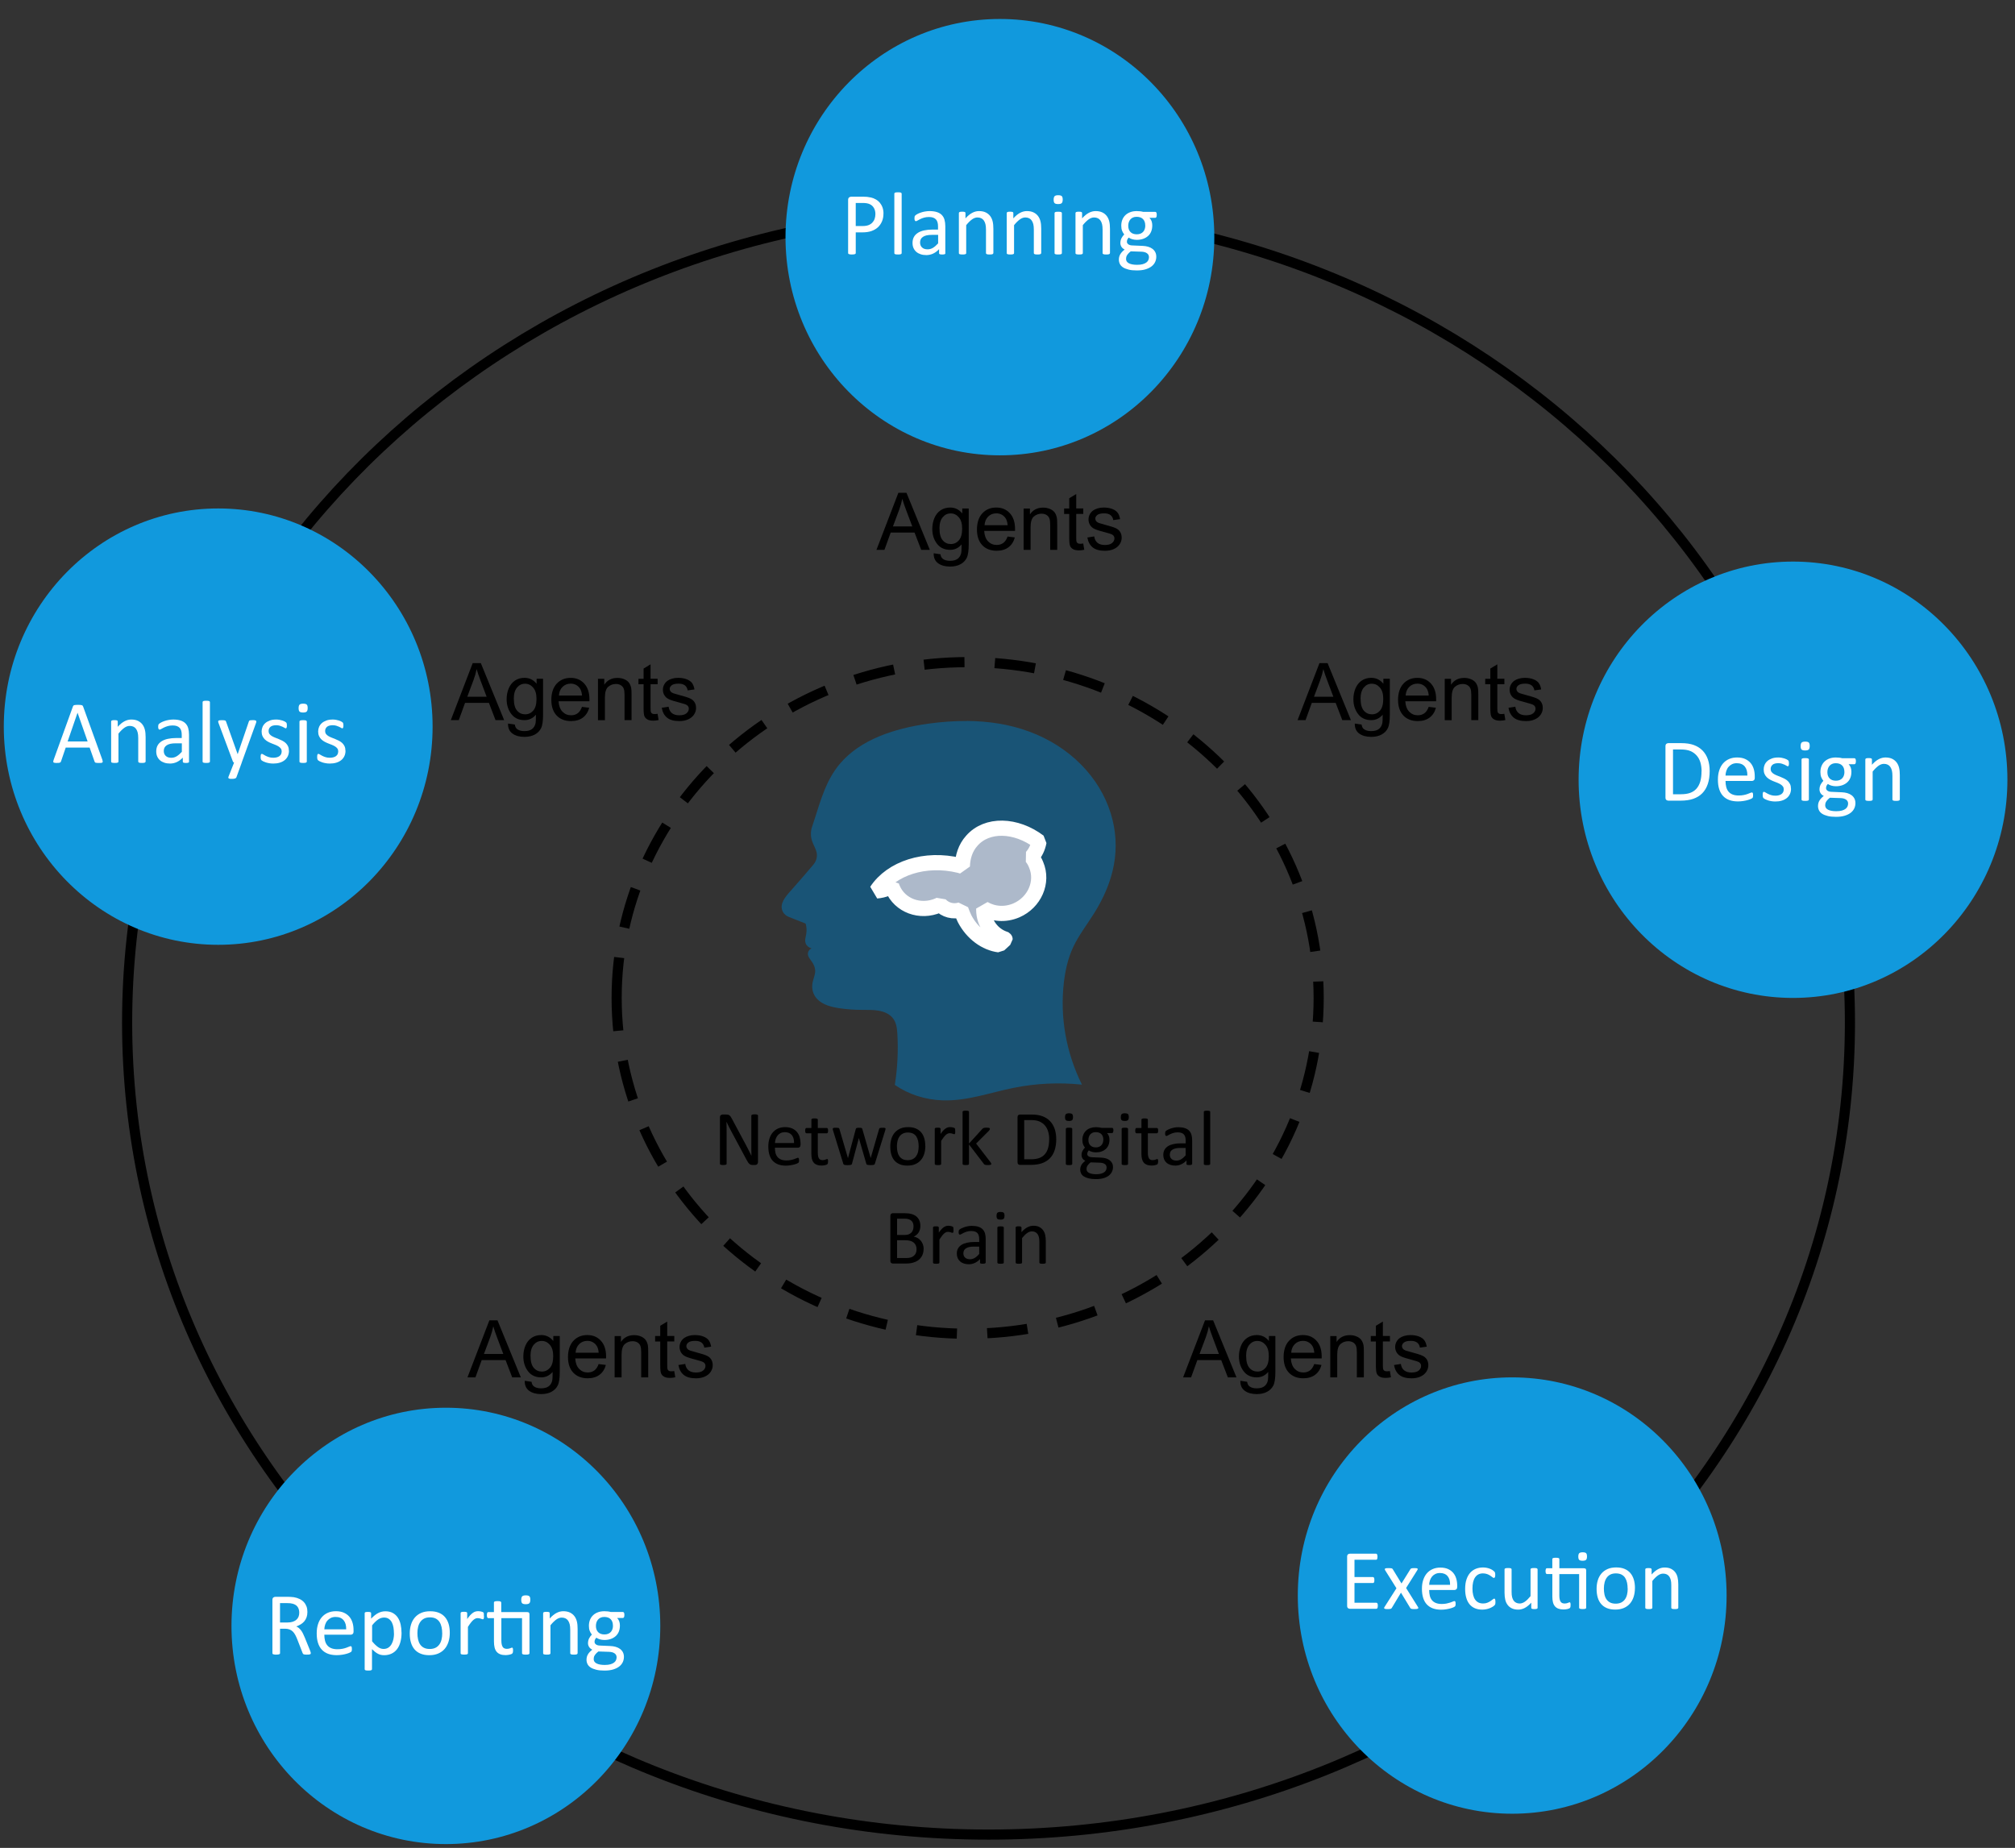 <?xml version="1.0" encoding="UTF-8"?><svg id="Layer_1" xmlns="http://www.w3.org/2000/svg" viewBox="0 0 531 487"><rect x="0" y="0" width="531" height="487" fill="#333333" stroke="none"/><defs><style>.cls-1{fill:#fff;}.cls-2{isolation:isolate;}.cls-3,.cls-4{fill:none;stroke:#000;stroke-linejoin:round;stroke-width:2.67px;}.cls-5{fill:#19d;}.cls-5,.cls-6,.cls-7{fill-rule:evenodd;}.cls-4{stroke-dasharray:10.67 8;}.cls-6{fill:rgba(2,113,177,.53);}.cls-7{fill:#adb9ca;stroke:#fff;stroke-linejoin:bevel;stroke-width:4px;}</style></defs><path class="cls-3" d="M33.5,269.5c0-118.19,101.63-214,227-214s227,95.81,227,214-101.63,214-227,214S33.5,387.69,33.5,269.5Z"/><path class="cls-5" d="M207,62.5c0-31.76,25.3-57.5,56.5-57.5s56.5,25.74,56.5,57.5-25.3,57.5-56.5,57.5-56.5-25.74-56.5-57.5Z"/><g class="cls-2"><path class="cls-1" d="M232.81,56.28c0,.76-.12,1.44-.38,2.05s-.61,1.13-1.07,1.56-1.04.76-1.71,1-1.48.35-2.42.35h-1.72v5.46c0,.06-.02.12-.05.16s-.09.08-.16.11-.18.05-.3.07-.29.03-.49.03-.36,0-.49-.03-.23-.04-.31-.07-.13-.06-.16-.11-.05-.1-.05-.16v-13.99c0-.31.08-.54.25-.67s.35-.2.55-.2h3.25c.33,0,.64.01.94.04s.66.09,1.07.18.83.26,1.25.5.79.55,1.08.91.53.78.69,1.25.24.99.24,1.56ZM230.69,56.44c0-.62-.12-1.13-.35-1.55s-.52-.72-.86-.93-.69-.33-1.05-.39-.72-.08-1.06-.08h-1.86v6.08h1.82c.61,0,1.12-.08,1.52-.23s.74-.37,1.01-.65.48-.61.62-1,.21-.81.21-1.26Z"/><path class="cls-1" d="M237.61,66.71c0,.06-.02.12-.05.16s-.08.08-.15.11-.17.05-.29.07-.29.02-.48.02-.34,0-.47-.02-.22-.04-.3-.07-.12-.07-.15-.11-.04-.1-.04-.16v-15.66c0-.06.01-.12.04-.16s.08-.09.15-.12.17-.05.3-.07.28-.02.47-.02.36,0,.48.02.22.04.29.07.12.07.15.12.05.1.05.16v15.66Z"/><path class="cls-1" d="M249.13,66.72c0,.09-.03.16-.09.21s-.15.08-.26.11-.27.04-.48.04-.37-.01-.49-.04-.21-.06-.26-.11-.08-.12-.08-.21v-1.05c-.46.49-.97.88-1.54,1.15s-1.17.41-1.8.41c-.55,0-1.06-.07-1.51-.22s-.83-.35-1.15-.63-.56-.61-.74-1.01-.26-.85-.26-1.36c0-.59.12-1.11.36-1.55s.59-.8,1.04-1.09,1.01-.51,1.66-.65,1.39-.22,2.21-.22h1.45v-.82c0-.41-.04-.77-.13-1.08s-.22-.57-.42-.78-.44-.36-.74-.47-.68-.16-1.12-.16c-.48,0-.9.06-1.28.17s-.71.24-1,.38-.52.26-.71.38-.33.17-.43.17c-.06,0-.12-.02-.16-.05s-.09-.08-.12-.14-.06-.14-.08-.24-.02-.21-.02-.32c0-.2.01-.35.04-.46s.09-.22.2-.32.29-.22.54-.36.55-.26.89-.38.7-.21,1.1-.28.8-.11,1.21-.11c.76,0,1.4.09,1.93.26s.96.42,1.29.76.57.74.71,1.24.22,1.07.22,1.72v7.11ZM247.21,61.9h-1.65c-.53,0-.99.04-1.38.13s-.71.22-.97.4-.45.39-.57.63-.18.53-.18.85c0,.55.17.98.52,1.31s.83.49,1.46.49c.51,0,.98-.13,1.41-.39s.89-.65,1.37-1.18v-2.24Z"/><path class="cls-1" d="M261.76,66.71c0,.06-.02.12-.05.16s-.08.08-.15.11-.17.05-.29.07-.28.02-.47.02-.36,0-.48-.02-.22-.04-.29-.07-.12-.07-.15-.11-.05-.1-.05-.16v-6.18c0-.6-.05-1.09-.14-1.45s-.23-.68-.41-.95-.41-.47-.7-.61-.62-.21-.99-.21c-.48,0-.97.17-1.45.52s-.99.85-1.52,1.51v7.37c0,.06-.02.12-.05.16s-.08.08-.15.11-.17.05-.29.07-.29.02-.48.02-.34,0-.47-.02-.22-.04-.3-.07-.12-.07-.15-.11-.04-.1-.04-.16v-10.55c0-.06.01-.12.04-.16s.07-.08.14-.12.16-.06.27-.07.25-.02.43-.02.31,0,.43.02.2.04.26.07.11.07.13.12.04.1.04.16v1.39c.59-.66,1.19-1.15,1.78-1.46s1.19-.46,1.79-.46c.7,0,1.29.12,1.78.36s.87.56,1.17.96.51.87.64,1.4.19,1.18.19,1.93v6.43Z"/><path class="cls-1" d="M274.37,66.71c0,.06-.02.12-.05.16s-.08.08-.15.11-.17.05-.29.07-.28.02-.47.02-.36,0-.48-.02-.22-.04-.29-.07-.12-.07-.15-.11-.05-.1-.05-.16v-6.18c0-.6-.05-1.09-.14-1.45s-.23-.68-.41-.95-.41-.47-.7-.61-.62-.21-.99-.21c-.48,0-.97.17-1.45.52s-.99.85-1.52,1.51v7.37c0,.06-.02.12-.05.16s-.08.08-.15.11-.17.05-.29.07-.29.02-.48.02-.34,0-.47-.02-.22-.04-.3-.07-.12-.07-.15-.11-.04-.1-.04-.16v-10.55c0-.06.01-.12.04-.16s.07-.08.14-.12.16-.06.27-.07.25-.02.43-.02.31,0,.43.02.2.04.26.07.11.07.13.12.04.1.04.16v1.39c.59-.66,1.19-1.15,1.78-1.46s1.19-.46,1.79-.46c.7,0,1.29.12,1.78.36s.87.56,1.17.96.51.87.64,1.4.19,1.18.19,1.93v6.43Z"/><path class="cls-1" d="M280.05,52.6c0,.45-.09.76-.26.93s-.49.25-.95.25-.76-.08-.93-.24-.25-.46-.25-.91.09-.76.26-.93.49-.25.95-.25.76.08.93.24.25.46.25.91ZM279.83,66.71c0,.06-.02.12-.05.16s-.08.08-.15.11-.17.05-.29.07-.29.02-.48.02-.34,0-.47-.02-.22-.04-.3-.07-.12-.07-.15-.11-.04-.1-.04-.16v-10.55c0-.05.01-.11.04-.15s.08-.09.15-.12.17-.05.3-.07.28-.02.47-.02.36,0,.48.02.22.04.29.07.12.07.15.12.05.1.05.15v10.55Z"/><path class="cls-1" d="M292.49,66.71c0,.06-.02.12-.05.16s-.08.08-.15.11-.17.05-.29.07-.28.02-.47.02-.36,0-.48-.02-.22-.04-.29-.07-.12-.07-.15-.11-.05-.1-.05-.16v-6.18c0-.6-.05-1.09-.14-1.45s-.23-.68-.41-.95-.41-.47-.7-.61-.62-.21-.99-.21c-.48,0-.97.17-1.45.52s-.99.85-1.52,1.51v7.37c0,.06-.02.12-.05.16s-.08.08-.15.11-.17.05-.29.07-.29.02-.48.02-.34,0-.47-.02-.22-.04-.3-.07-.12-.07-.15-.11-.04-.1-.04-.16v-10.55c0-.06.01-.12.04-.16s.07-.08.14-.12.16-.06.27-.07.25-.02.43-.02.31,0,.43.02.2.04.26.07.11.07.13.12.04.1.04.16v1.39c.59-.66,1.19-1.15,1.78-1.46s1.19-.46,1.79-.46c.7,0,1.29.12,1.78.36s.87.56,1.17.96.51.87.64,1.4.19,1.18.19,1.93v6.43Z"/><path class="cls-1" d="M304.83,56.64c0,.27-.04.47-.11.59s-.17.18-.29.18h-1.51c.27.28.46.59.57.93s.16.69.16,1.06c0,.61-.1,1.15-.29,1.62s-.47.87-.84,1.19-.79.57-1.29.74-1.05.26-1.66.26c-.43,0-.84-.06-1.22-.17s-.69-.26-.9-.43c-.14.14-.26.3-.35.48s-.13.39-.13.62c0,.27.13.5.38.68s.59.28,1.01.29l2.75.12c.52.02,1,.09,1.44.22s.82.31,1.14.55.57.53.75.88.27.75.27,1.21c0,.48-.1.95-.3,1.38s-.51.82-.93,1.15-.95.59-1.6.79-1.41.29-2.3.29-1.58-.07-2.17-.22-1.09-.34-1.47-.59-.66-.55-.83-.9-.26-.72-.26-1.13c0-.26.03-.51.09-.75s.16-.47.29-.69.29-.43.48-.63.41-.4.66-.59c-.38-.2-.67-.44-.85-.74s-.28-.62-.28-.96c0-.48.1-.9.29-1.28s.44-.71.73-1.01c-.24-.29-.43-.62-.57-.98s-.21-.8-.21-1.32c0-.6.1-1.14.3-1.62s.48-.88.84-1.21.79-.58,1.29-.76,1.05-.26,1.65-.26c.32,0,.62.02.9.05s.54.08.78.15h3.19c.13,0,.23.06.3.19s.1.33.1.59ZM302.78,67.77c0-.45-.19-.8-.56-1.05s-.87-.38-1.51-.39l-2.73-.09c-.25.2-.46.38-.62.56s-.29.34-.38.5-.16.32-.19.47-.05.32-.05.48c0,.51.26.89.77,1.15s1.23.39,2.16.39c.59,0,1.08-.06,1.47-.17s.71-.26.96-.45.42-.4.52-.64.16-.5.16-.76ZM301.8,59.42c0-.72-.2-1.28-.59-1.68s-.96-.6-1.68-.6c-.38,0-.7.06-.98.19s-.51.3-.69.52-.32.47-.41.76-.13.58-.13.9c0,.7.2,1.24.59,1.64s.95.6,1.66.6c.38,0,.71-.06,1-.18s.51-.29.7-.5.32-.46.41-.74.13-.57.13-.88Z"/></g><path class="cls-5" d="M416,205.5c0-31.76,25.3-57.5,56.5-57.5s56.5,25.74,56.5,57.5-25.3,57.5-56.5,57.5-56.5-25.74-56.5-57.5Z"/><g class="cls-2"><path class="cls-1" d="M450.54,203.2c0,1.31-.17,2.46-.5,3.44s-.83,1.79-1.47,2.44-1.44,1.13-2.37,1.45-2.05.48-3.35.48h-3.21c-.18,0-.35-.06-.51-.18s-.24-.33-.24-.64v-13.52c0-.3.08-.52.24-.64s.33-.18.51-.18h3.43c1.31,0,2.42.17,3.33.51s1.67.83,2.28,1.46,1.08,1.41,1.39,2.31.47,1.93.47,3.07ZM448.41,203.28c0-.82-.1-1.58-.3-2.29s-.52-1.32-.96-1.83-.98-.92-1.65-1.21-1.52-.43-2.57-.43h-2.05v11.8h2.07c.97,0,1.79-.12,2.45-.36s1.22-.61,1.66-1.11.78-1.13,1-1.88.33-1.65.33-2.68Z"/><path class="cls-1" d="M462.42,204.98c0,.3-.08.52-.23.65-.15.13-.33.19-.52.19h-6.95c0,.59.06,1.11.18,1.58.12.47.31.87.59,1.21.27.34.63.59,1.07.77s.98.27,1.61.27c.5,0,.95-.04,1.34-.12s.73-.17,1.02-.28.52-.19.71-.28.32-.12.42-.12c.06,0,.1.01.15.04.04.03.08.07.1.12s.04.13.05.23.02.22.02.36c0,.1,0,.19-.01.26s-.02.14-.03.2-.03.11-.06.16-.06.09-.11.13-.17.11-.38.21-.48.19-.82.29-.72.18-1.17.25-.91.11-1.41.11c-.87,0-1.63-.12-2.28-.36s-1.2-.6-1.65-1.08-.78-1.07-1.01-1.79-.34-1.55-.34-2.51.12-1.72.35-2.44.57-1.34,1.01-1.84.97-.89,1.6-1.16,1.32-.4,2.1-.4c.83,0,1.53.13,2.12.4s1.06.62,1.44,1.07.65.98.83,1.58.26,1.25.26,1.94v.35ZM460.47,204.4c.02-1.02-.2-1.81-.68-2.39-.48-.58-1.18-.87-2.12-.87-.48,0-.9.09-1.26.27-.36.18-.66.42-.91.71s-.43.64-.57,1.04c-.13.39-.21.81-.22,1.24h5.75Z"/><path class="cls-1" d="M471.98,207.84c0,.54-.1,1.02-.3,1.44s-.48.78-.85,1.07-.8.51-1.31.66-1.07.22-1.68.22c-.38,0-.73-.03-1.07-.09s-.64-.13-.91-.22-.5-.18-.69-.28-.32-.19-.41-.26-.15-.19-.19-.33-.06-.33-.06-.57c0-.15,0-.27.02-.38s.04-.18.06-.25.06-.11.1-.13.09-.04.15-.04c.09,0,.21.05.38.16s.38.22.62.35.54.24.87.35.72.16,1.16.16c.33,0,.62-.04.89-.11s.5-.17.69-.31.35-.31.45-.52.16-.46.16-.75-.08-.55-.23-.75-.35-.38-.6-.54-.53-.29-.84-.42-.63-.25-.97-.38-.66-.28-.97-.45-.6-.37-.85-.62-.45-.53-.6-.87-.23-.74-.23-1.21c0-.41.08-.81.24-1.19s.4-.71.72-1,.72-.51,1.2-.69,1.04-.26,1.68-.26c.28,0,.56.02.84.07s.54.11.76.18.42.15.58.23.28.15.36.22.14.12.16.16.05.1.06.16.02.13.04.22.02.19.02.32c0,.13,0,.25-.02.35s-.03.18-.06.24-.06.11-.1.13-.08.04-.13.04c-.07,0-.17-.04-.3-.13s-.3-.18-.52-.28-.46-.19-.74-.28-.61-.13-.98-.13c-.33,0-.62.04-.87.11s-.46.18-.62.32-.28.3-.36.49-.12.39-.12.61c0,.3.08.56.23.77s.36.39.61.54.54.3.86.42.65.25.98.39.66.28.98.45.61.36.86.6.45.52.6.84.23.72.23,1.17Z"/><path class="cls-1" d="M476.9,196.6c0,.45-.09.76-.26.93s-.49.25-.95.25-.76-.08-.93-.24-.25-.46-.25-.91.09-.76.26-.93.49-.25.95-.25.76.08.93.24.25.46.25.91ZM476.68,210.71c0,.06-.02.12-.05.16s-.08.08-.15.11-.17.05-.29.07-.29.02-.48.02-.34,0-.47-.02-.22-.04-.3-.07-.12-.07-.15-.11-.04-.1-.04-.16v-10.55c0-.05.01-.11.04-.15s.08-.09.15-.12.17-.05.3-.07.28-.02.47-.02.36,0,.48.02.22.04.29.07.12.07.15.12.05.1.05.15v10.55Z"/><path class="cls-1" d="M489.07,200.64c0,.27-.04.47-.11.59s-.17.18-.29.18h-1.51c.27.28.46.59.57.93s.16.69.16,1.06c0,.61-.1,1.15-.29,1.62s-.47.87-.84,1.19-.79.57-1.29.74-1.05.26-1.66.26c-.43,0-.84-.06-1.22-.17s-.69-.26-.9-.43c-.14.14-.26.3-.35.48s-.13.39-.13.62c0,.27.13.5.38.68s.59.28,1.01.29l2.75.12c.52.02,1,.09,1.44.22s.82.31,1.14.55.57.53.75.88.27.75.27,1.21c0,.48-.1.95-.3,1.38s-.51.82-.93,1.15-.95.59-1.6.79-1.41.29-2.3.29-1.58-.07-2.17-.22-1.09-.34-1.47-.59-.66-.55-.83-.9-.26-.72-.26-1.13c0-.26.03-.51.09-.75s.16-.47.29-.69.29-.43.48-.63.41-.4.66-.59c-.38-.2-.67-.44-.85-.74s-.28-.62-.28-.96c0-.48.1-.9.29-1.28s.44-.71.73-1.01c-.24-.29-.43-.62-.57-.98s-.21-.8-.21-1.32c0-.6.1-1.14.3-1.62s.48-.88.84-1.21.79-.58,1.29-.76,1.05-.26,1.65-.26c.32,0,.62.02.9.05s.54.08.78.15h3.19c.13,0,.23.06.3.19s.1.33.1.59ZM487.02,211.77c0-.45-.19-.8-.56-1.05s-.87-.38-1.51-.39l-2.73-.09c-.25.2-.46.38-.62.56s-.29.34-.38.5-.16.32-.19.47-.05.32-.05.48c0,.51.26.89.77,1.15s1.23.39,2.16.39c.59,0,1.08-.06,1.47-.17s.71-.26.96-.45.42-.4.52-.64.16-.5.16-.76ZM486.04,203.42c0-.72-.2-1.28-.59-1.68s-.96-.6-1.68-.6c-.38,0-.7.06-.98.19s-.51.3-.69.52-.32.47-.41.76-.13.58-.13.9c0,.7.2,1.24.59,1.64s.95.6,1.66.6c.38,0,.71-.06,1-.18s.51-.29.7-.5.32-.46.41-.74.13-.57.13-.88Z"/><path class="cls-1" d="M500.63,210.71c0,.06-.02.12-.05.16s-.08.08-.15.11-.17.05-.29.07-.28.02-.47.02-.36,0-.48-.02-.22-.04-.29-.07-.12-.07-.15-.11-.05-.1-.05-.16v-6.18c0-.6-.05-1.09-.14-1.45s-.23-.68-.41-.95-.41-.47-.7-.61-.62-.21-.99-.21c-.48,0-.97.17-1.45.52s-.99.85-1.52,1.51v7.37c0,.06-.02.12-.05.16s-.08.08-.15.11-.17.05-.29.07-.29.02-.48.02-.34,0-.47-.02-.22-.04-.3-.07-.12-.07-.15-.11-.04-.1-.04-.16v-10.55c0-.06.01-.12.04-.16s.07-.08.14-.12.16-.06.27-.07.25-.02.43-.02.31,0,.43.02.2.04.26.07.11.07.13.12.04.1.04.16v1.39c.59-.66,1.19-1.15,1.78-1.46s1.19-.46,1.79-.46c.7,0,1.29.12,1.78.36s.87.56,1.17.96.51.87.64,1.4.19,1.18.19,1.93v6.43Z"/></g><path class="cls-5" d="M342,420.5c0-31.76,25.3-57.5,56.5-57.5s56.5,25.74,56.5,57.5-25.3,57.5-56.5,57.5-56.5-25.74-56.5-57.5Z"/><g class="cls-2"><path class="cls-1" d="M363.08,423.2c0,.13,0,.25-.02.35-.02.1-.04.19-.08.25-.04.07-.08.12-.13.15-.05.03-.1.04-.16.04h-6.97c-.17,0-.33-.06-.49-.17-.15-.12-.23-.32-.23-.61v-12.96c0-.29.08-.5.23-.61.15-.12.32-.17.49-.17h6.9c.06,0,.11.01.16.04.05.03.09.08.12.15.03.07.05.15.07.25.02.1.03.23.03.38,0,.13,0,.25-.03.35-.02.1-.04.18-.07.25s-.07.11-.12.14c-.05.03-.1.04-.16.04h-5.68v4.56h4.87c.06,0,.11.02.16.05.05.03.09.08.12.14.03.06.06.14.07.25s.02.23.02.37,0,.25-.02.35-.04.18-.07.24c-.03.06-.07.1-.12.13-.05.03-.1.04-.16.04h-4.87v5.2h5.76c.06,0,.11.01.16.04.05.03.09.08.13.14s.06.15.08.25c.02.1.02.23.02.38Z"/><path class="cls-1" d="M373.67,423.51c.06.1.09.19.09.26s-.04.13-.11.17c-.07.04-.18.08-.33.1-.15.02-.34.03-.57.03s-.4,0-.53-.02c-.13-.01-.24-.03-.31-.06-.08-.03-.14-.06-.18-.1-.04-.04-.08-.09-.11-.14l-2.43-4.01-2.41,4.01c-.03.05-.07.1-.11.14-.04.04-.1.07-.18.1-.08.03-.18.04-.31.06-.13.01-.3.02-.51.02s-.4,0-.53-.03c-.14-.02-.24-.05-.3-.1-.06-.04-.09-.1-.09-.17,0-.07.04-.16.11-.26l3.14-4.93-2.98-4.75c-.06-.1-.09-.19-.1-.26,0-.07.03-.13.1-.18.07-.05.18-.08.33-.1.15-.01.34-.02.58-.02.22,0,.39,0,.52.02.13.01.23.03.31.05s.13.05.17.09.07.08.1.13l2.3,3.76,2.34-3.76s.06-.09.1-.12c.04-.04.09-.07.15-.09.06-.03.15-.04.27-.06.12-.01.27-.02.48-.02.22,0,.4,0,.53.02.14.01.24.04.31.08s.1.1.09.17c0,.07-.04.17-.11.28l-2.95,4.69,3.12,4.99Z"/><path class="cls-1" d="M384,418.23c0,.29-.07.5-.22.62-.15.12-.31.19-.5.19h-6.66c0,.56.06,1.07.17,1.52.11.45.3.83.56,1.16s.61.57,1.03.74.94.26,1.55.26c.48,0,.91-.04,1.29-.12.38-.08.7-.17.98-.26.27-.1.5-.18.68-.26.18-.08.31-.12.4-.12.05,0,.1.01.14.04s.07.07.1.12c.02.05.04.13.05.22s.02.21.02.34c0,.1,0,.18-.01.25s-.02.13-.03.19c-.01.06-.03.11-.06.15-.03.04-.06.09-.1.13-.04.04-.16.11-.36.2s-.46.19-.79.28-.69.17-1.12.24c-.42.07-.87.11-1.35.11-.83,0-1.56-.12-2.18-.35-.63-.23-1.15-.58-1.58-1.03s-.75-1.03-.97-1.72c-.22-.69-.33-1.49-.33-2.4s.11-1.65.34-2.34.55-1.28.97-1.76c.42-.48.93-.85,1.53-1.11.6-.26,1.27-.39,2.01-.39.79,0,1.47.13,2.03.38.56.25,1.02.6,1.38,1.03s.62.94.79,1.52c.17.58.25,1.2.25,1.86v.34ZM382.13,417.68c.02-.97-.19-1.74-.65-2.29-.46-.55-1.13-.83-2.03-.83-.46,0-.86.09-1.21.26-.35.17-.64.4-.87.68-.23.29-.41.62-.54.99-.13.38-.2.77-.21,1.19h5.51Z"/><path class="cls-1" d="M394.08,422.18c0,.13,0,.24-.01.33s-.02.17-.04.24c-.02.06-.04.12-.07.17-.03.05-.09.12-.18.21-.09.09-.25.21-.48.35s-.48.26-.76.37c-.28.11-.59.2-.92.26s-.67.1-1.02.1c-.73,0-1.37-.12-1.93-.36-.56-.24-1.03-.59-1.41-1.05-.38-.46-.67-1.03-.86-1.7-.2-.67-.3-1.44-.3-2.32,0-1,.12-1.85.37-2.57.24-.71.58-1.3,1-1.76.42-.46.92-.79,1.49-1.02.57-.22,1.19-.33,1.86-.33.32,0,.63.03.94.09.3.06.58.14.84.24s.48.21.68.34c.2.13.34.24.43.33s.15.16.19.21c.03.05.06.11.08.19s.04.15.04.24.01.2.01.34c0,.29-.03.5-.1.61s-.15.17-.25.17c-.11,0-.24-.06-.39-.19-.15-.12-.33-.26-.56-.41-.22-.15-.5-.29-.81-.41-.32-.12-.69-.19-1.13-.19-.89,0-1.57.34-2.05,1.03-.48.69-.71,1.68-.71,2.98,0,.65.06,1.22.19,1.71.12.49.3.9.54,1.23.24.33.53.57.88.74.35.16.75.24,1.2.24s.8-.07,1.12-.2.6-.28.84-.44c.24-.16.43-.31.59-.44.16-.13.29-.2.38-.2.05,0,.1.01.13.04s.07.08.1.15c.03.07.04.16.06.27.01.11.02.24.02.39Z"/><path class="cls-1" d="M405.2,423.72c0,.06-.01.11-.04.15-.03.04-.07.08-.14.11s-.16.05-.26.07c-.11.01-.24.02-.4.02-.17,0-.31,0-.42-.02-.11-.01-.19-.04-.26-.07-.06-.03-.11-.07-.13-.11s-.03-.09-.03-.15v-1.34c-.58.64-1.15,1.1-1.71,1.39s-1.13.44-1.71.44c-.67,0-1.24-.11-1.7-.34-.46-.22-.83-.53-1.12-.92s-.49-.83-.61-1.35c-.12-.51-.19-1.14-.19-1.87v-6.13c0-.06.01-.11.04-.15.03-.04.08-.08.15-.11.07-.03.17-.06.29-.07.12-.01.27-.02.45-.02s.33,0,.45.02c.12.01.22.03.29.07.07.03.12.07.15.11s.04.09.04.15v5.88c0,.59.04,1.07.13,1.42.09.36.22.66.39.91.18.25.4.45.67.58s.58.21.94.21c.46,0,.93-.17,1.39-.49.46-.33.95-.81,1.47-1.45v-7.06c0-.06.01-.11.04-.15.03-.04.08-.08.15-.11.07-.03.17-.06.29-.07.12-.01.27-.02.45-.02s.33,0,.45.02c.12.01.21.03.28.07.07.03.12.07.15.11.03.04.05.09.05.15v10.11Z"/><path class="cls-1" d="M417.42,413.32c.22,0,.38.05.46.15.08.1.12.25.12.44v9.8c0,.06-.02.11-.04.15s-.08.08-.15.11c-.07.03-.17.05-.29.07s-.27.02-.44.02c-.19,0-.34,0-.46-.02s-.22-.04-.29-.07c-.07-.03-.12-.07-.15-.11s-.04-.09-.04-.15v-8.86h-5.22v5.64c0,.7.1,1.22.31,1.58.21.36.57.53,1.11.53.17,0,.33-.02.46-.05.13-.03.25-.07.36-.11s.19-.07.27-.11c.07-.03.14-.05.2-.05.04,0,.07,0,.11.03.03.02.06.05.08.11.02.05.04.12.05.21s.02.2.02.34c0,.22-.02.39-.04.51-.03.12-.07.22-.13.28s-.15.12-.27.17c-.12.05-.26.1-.41.13-.15.03-.32.06-.49.08s-.34.03-.52.03c-.52,0-.97-.07-1.35-.21s-.68-.35-.92-.63c-.24-.28-.41-.64-.52-1.07-.11-.43-.16-.94-.16-1.52v-5.91h-1.42c-.11,0-.2-.06-.27-.18s-.1-.31-.1-.58c0-.14,0-.26.03-.36.02-.1.04-.18.07-.24s.07-.11.12-.13c.05-.03.1-.04.16-.04h1.4v-2.4c0-.05.01-.1.04-.15.03-.04.08-.08.15-.12.07-.03.17-.06.29-.07.12-.02.27-.02.45-.02s.34,0,.46.02c.12.01.21.04.28.07.07.03.12.07.15.12s.04.09.04.15v2.4h6.5ZM418.21,410.2c0,.43-.08.73-.25.89s-.47.24-.91.24-.73-.08-.89-.23c-.16-.15-.24-.44-.24-.87s.08-.73.25-.89.47-.24.91-.24.73.08.89.23c.16.15.24.44.24.87Z"/><path class="cls-1" d="M430.84,418.55c0,.82-.11,1.58-.33,2.27s-.54,1.29-.97,1.79c-.43.5-.97.89-1.62,1.17-.65.28-1.4.42-2.25.42s-1.56-.12-2.17-.37c-.62-.25-1.13-.61-1.54-1.08s-.72-1.04-.92-1.72-.3-1.44-.3-2.29.11-1.58.32-2.27c.21-.69.54-1.29.97-1.79.43-.5.97-.89,1.61-1.17.64-.28,1.4-.42,2.26-.42s1.56.12,2.17.37c.62.25,1.13.61,1.54,1.08.41.47.72,1.04.93,1.72.21.67.31,1.43.31,2.28ZM428.92,418.68c0-.55-.05-1.06-.15-1.55-.1-.49-.27-.91-.5-1.28-.23-.37-.55-.66-.95-.87-.4-.21-.9-.32-1.5-.32-.55,0-1.03.1-1.42.29s-.72.47-.98.83-.45.78-.57,1.26-.19,1.02-.19,1.59.05,1.07.15,1.56c.1.49.27.91.51,1.27.24.36.56.65.96.86.4.21.9.32,1.5.32.54,0,1.02-.1,1.42-.29s.73-.47.99-.82c.26-.35.45-.77.57-1.26.12-.49.18-1.02.18-1.61Z"/><path class="cls-1" d="M442.27,423.72c0,.06-.02.11-.04.15s-.08.08-.15.11-.16.05-.28.07-.27.02-.45.02-.34,0-.46-.02-.21-.04-.28-.07-.12-.07-.15-.11-.04-.09-.04-.15v-5.92c0-.58-.04-1.04-.13-1.39s-.22-.66-.39-.91c-.17-.25-.4-.45-.67-.58-.27-.13-.59-.2-.95-.2-.46,0-.93.16-1.39.49-.46.33-.95.81-1.46,1.45v7.06c0,.06-.02.11-.04.15s-.08.08-.15.11-.16.05-.28.07-.27.02-.46.02-.33,0-.45-.02-.22-.04-.29-.07c-.07-.03-.12-.07-.15-.11-.03-.04-.04-.09-.04-.15v-10.11c0-.06.01-.11.03-.15s.07-.08.13-.11c.07-.03.15-.06.26-.07.1-.01.24-.02.42-.02s.3,0,.41.02c.11.01.19.03.25.07.06.03.1.07.13.11.03.04.04.09.04.15v1.34c.57-.64,1.14-1.1,1.7-1.4.57-.3,1.14-.44,1.71-.44.67,0,1.24.11,1.7.34.46.23.83.53,1.12.92s.49.83.61,1.34c.12.51.19,1.13.19,1.85v6.17Z"/></g><path class="cls-5" d="M61,428.5c0-31.76,25.3-57.5,56.5-57.5s56.5,25.74,56.5,57.5-25.3,57.5-56.5,57.5-56.5-25.74-56.5-57.5Z"/><g class="cls-2"><path class="cls-1" d="M81.9,435.7c0,.06-.01.12-.04.16s-.07.09-.15.12-.19.05-.33.07-.33.02-.56.02c-.2,0-.37,0-.5-.02s-.23-.04-.31-.08-.14-.08-.18-.15-.08-.14-.11-.23l-1.39-3.57c-.16-.41-.33-.78-.51-1.12s-.38-.63-.63-.88-.53-.44-.86-.57-.72-.21-1.18-.21h-1.35v6.46c0,.06-.02.12-.05.16s-.09.08-.16.11-.18.05-.3.07-.29.03-.49.03-.36,0-.49-.03-.23-.04-.31-.07-.13-.06-.16-.11-.05-.1-.05-.16v-14.04c0-.3.08-.52.24-.64s.33-.18.51-.18h3.22c.38,0,.7,0,.96.03s.48.04.69.06c.59.1,1.1.26,1.55.48s.83.5,1.13.83.53.72.69,1.15.23.91.23,1.44-.07.96-.21,1.37-.33.76-.59,1.07-.57.58-.93.8-.76.42-1.21.57c.25.11.48.25.68.42s.39.37.57.6.34.5.5.81.31.65.47,1.03l1.36,3.34c.11.28.18.48.21.59s.05.2.05.26ZM78.86,425.04c0-.59-.13-1.1-.4-1.51s-.71-.71-1.34-.88c-.2-.05-.42-.09-.66-.12s-.57-.04-.97-.04h-1.7v5.11h1.97c.53,0,.99-.06,1.38-.19s.71-.31.97-.54.45-.5.57-.81.18-.65.18-1.02Z"/><path class="cls-1" d="M93.17,429.98c0,.3-.08.52-.23.65-.15.13-.33.19-.52.19h-6.95c0,.59.06,1.11.18,1.58.12.47.31.87.59,1.21.27.34.63.59,1.07.77s.98.27,1.61.27c.5,0,.95-.04,1.34-.12s.73-.17,1.02-.28.52-.19.71-.28.32-.12.42-.12c.06,0,.1.01.15.04.04.03.08.07.1.12s.04.13.05.23.02.22.02.36c0,.1,0,.19-.01.26s-.02.14-.03.2-.03.11-.06.16-.06.09-.11.13-.17.11-.38.21-.48.19-.82.29-.72.18-1.17.25-.91.11-1.41.11c-.87,0-1.63-.12-2.28-.36s-1.2-.6-1.65-1.08-.78-1.07-1.01-1.79-.34-1.55-.34-2.51.12-1.72.35-2.44.57-1.34,1.01-1.84.97-.89,1.6-1.16,1.32-.4,2.1-.4c.83,0,1.53.13,2.12.4s1.06.62,1.44,1.07.65.98.83,1.58.26,1.25.26,1.94v.35ZM91.23,429.4c.02-1.02-.2-1.81-.68-2.39-.48-.58-1.18-.87-2.12-.87-.48,0-.9.09-1.26.27-.36.18-.66.42-.91.71s-.43.64-.57,1.04c-.13.39-.21.81-.22,1.24h5.75Z"/><path class="cls-1" d="M105.82,430.27c0,.92-.1,1.75-.3,2.48s-.49,1.36-.88,1.87-.87.91-1.44,1.18-1.22.42-1.96.42c-.31,0-.6-.03-.87-.09s-.53-.16-.78-.29-.51-.3-.76-.5-.52-.44-.8-.71v5.27c0,.06-.02.12-.05.16s-.08.09-.15.12-.17.05-.29.07-.29.02-.48.02-.34,0-.47-.02-.22-.04-.3-.07-.12-.07-.15-.12-.04-.1-.04-.16v-14.73c0-.07.01-.13.04-.17s.07-.08.14-.11.16-.05.27-.06.24-.02.4-.02c.16,0,.3,0,.4.02s.19.03.26.06.12.07.15.11.04.1.04.17v1.42c.32-.33.63-.61.93-.86s.6-.44.9-.6.61-.28.93-.36.65-.12,1-.12c.77,0,1.42.15,1.96.45s.98.7,1.32,1.22.59,1.12.74,1.8.23,1.41.23,2.17ZM103.81,430.49c0-.54-.04-1.06-.12-1.56s-.22-.95-.42-1.34c-.2-.39-.47-.7-.81-.94s-.76-.35-1.26-.35c-.25,0-.5.04-.74.11s-.49.19-.74.35c-.25.16-.52.37-.79.63-.28.26-.57.58-.87.97v4.2c.53.65,1.04,1.14,1.52,1.49s.98.52,1.51.52c.49,0,.91-.12,1.26-.35.35-.23.63-.55.85-.94s.38-.83.48-1.31.15-.97.15-1.46Z"/><path class="cls-1" d="M118.53,430.32c0,.86-.11,1.65-.34,2.37s-.56,1.35-1.01,1.87-1.01.93-1.69,1.22-1.46.44-2.35.44-1.62-.13-2.27-.39-1.18-.63-1.61-1.12-.75-1.09-.96-1.79-.32-1.5-.32-2.39.11-1.65.33-2.37.56-1.35,1.01-1.87,1.01-.93,1.68-1.22,1.46-.43,2.36-.43,1.62.13,2.27.39,1.18.63,1.61,1.12.75,1.09.97,1.79.32,1.5.32,2.38ZM116.53,430.45c0-.57-.05-1.11-.16-1.62s-.28-.95-.53-1.34c-.24-.38-.58-.69-.99-.91s-.94-.33-1.56-.33c-.58,0-1.07.1-1.48.3s-.75.49-1.02.86-.47.81-.6,1.32c-.13.51-.19,1.06-.19,1.66s.05,1.12.16,1.63.28.95.53,1.33c.25.38.58.68,1,.9.42.22.94.33,1.56.33.57,0,1.06-.1,1.48-.3.42-.2.76-.49,1.03-.86s.47-.8.59-1.31c.13-.51.19-1.07.19-1.68Z"/><path class="cls-1" d="M127.54,425.85c0,.17,0,.32-.01.43s-.02.21-.05.28-.05.12-.09.15-.08.05-.15.05-.14-.02-.23-.05-.19-.07-.3-.11-.24-.07-.38-.1-.29-.05-.46-.05c-.2,0-.39.04-.57.12s-.38.21-.59.39-.42.42-.65.71-.48.66-.75,1.09v6.94c0,.06-.02.12-.05.16s-.08.08-.15.11-.17.05-.29.07-.29.02-.48.02-.34,0-.47-.02-.22-.04-.3-.07-.12-.07-.15-.11-.04-.1-.04-.16v-10.55c0-.06.01-.12.04-.16s.07-.08.14-.12.16-.06.27-.07.25-.02.43-.02.31,0,.43.02.2.04.26.07.11.07.13.12.04.1.04.16v1.54c.29-.42.56-.77.81-1.03s.49-.47.72-.63.45-.26.67-.32.45-.09.67-.09c.1,0,.22,0,.35.02s.26.03.4.06.27.07.38.11.19.08.24.12.08.08.09.11.03.08.04.13.02.13.02.24,0,.25,0,.43Z"/><path class="cls-1" d="M138.92,424.86c.23,0,.39.05.48.16s.13.26.13.46v10.23c0,.06-.02.12-.05.16s-.08.08-.16.11-.17.05-.3.07-.28.02-.46.02c-.2,0-.36,0-.48-.02s-.22-.04-.3-.07-.13-.07-.16-.11-.05-.1-.05-.16v-9.25h-5.45v5.88c0,.73.11,1.28.32,1.65s.6.56,1.15.56c.18,0,.34-.02.48-.05s.27-.07.38-.11.2-.08.28-.11.15-.05.21-.05c.04,0,.08,0,.11.03s.06.06.08.11.04.13.05.22.02.21.02.35c0,.23-.02.4-.05.53s-.08.23-.14.29-.16.13-.28.18-.27.1-.43.13-.33.06-.51.09-.36.04-.54.04c-.55,0-1.02-.07-1.41-.22s-.71-.36-.96-.66-.43-.66-.54-1.11-.17-.98-.17-1.59v-6.16h-1.48c-.12,0-.21-.06-.28-.19s-.11-.33-.11-.61c0-.15,0-.27.03-.38s.04-.19.08-.25.07-.11.12-.14.11-.04.17-.04h1.46v-2.51c0-.05.01-.11.04-.15s.08-.09.15-.12.17-.06.3-.08.28-.02.47-.02.36,0,.48.02.22.04.29.08.12.08.15.12.05.1.05.15v2.51h6.79ZM139.75,421.6c0,.45-.09.76-.26.93s-.49.25-.95.25-.76-.08-.93-.24-.25-.46-.25-.91.09-.76.26-.93.49-.25.95-.25.76.08.93.24.25.46.25.91Z"/><path class="cls-1" d="M152.2,435.71c0,.06-.02.12-.05.16s-.08.08-.15.11-.17.05-.29.07-.28.02-.47.02-.36,0-.48-.02-.22-.04-.29-.07-.12-.07-.15-.11-.05-.1-.05-.16v-6.18c0-.6-.05-1.09-.14-1.45s-.23-.68-.41-.95-.41-.47-.7-.61-.62-.21-.99-.21c-.48,0-.97.17-1.45.52s-.99.85-1.52,1.51v7.37c0,.06-.02.12-.05.16s-.08.08-.15.11-.17.05-.29.07-.29.02-.48.02-.34,0-.47-.02-.22-.04-.3-.07-.12-.07-.15-.11-.04-.1-.04-.16v-10.55c0-.06.01-.12.04-.16s.07-.08.14-.12.16-.06.27-.07.25-.02.43-.02.31,0,.43.02.2.04.26.07.11.07.13.12.04.1.04.16v1.39c.59-.66,1.19-1.15,1.78-1.46s1.19-.46,1.79-.46c.7,0,1.29.12,1.78.36s.87.56,1.17.96.51.87.64,1.4.19,1.18.19,1.93v6.43Z"/><path class="cls-1" d="M164.54,425.64c0,.27-.04.47-.11.59s-.17.18-.29.18h-1.51c.27.28.46.59.57.93s.16.69.16,1.06c0,.61-.1,1.15-.29,1.62s-.47.87-.84,1.19-.79.57-1.29.74-1.05.26-1.66.26c-.43,0-.84-.06-1.22-.17s-.69-.26-.9-.43c-.14.14-.26.3-.35.48s-.13.39-.13.62c0,.27.13.5.38.68s.59.28,1.01.29l2.75.12c.52.02,1,.09,1.44.22s.82.31,1.14.55.57.53.75.88.27.75.27,1.21c0,.48-.1.95-.3,1.38s-.51.82-.93,1.15-.95.59-1.6.79-1.41.29-2.3.29-1.58-.07-2.17-.22-1.09-.34-1.47-.59-.66-.55-.83-.9-.26-.72-.26-1.13c0-.26.03-.51.09-.75s.16-.47.29-.69.29-.43.48-.63.41-.4.66-.59c-.38-.2-.67-.44-.85-.74s-.28-.62-.28-.96c0-.48.1-.9.29-1.28s.44-.71.73-1.01c-.24-.29-.43-.62-.57-.98s-.21-.8-.21-1.32c0-.6.1-1.14.3-1.62s.48-.88.84-1.21.79-.58,1.29-.76,1.05-.26,1.65-.26c.32,0,.62.02.9.05s.54.08.78.15h3.19c.13,0,.23.06.3.19s.1.33.1.59ZM162.49,436.77c0-.45-.19-.8-.56-1.05s-.87-.38-1.51-.39l-2.73-.09c-.25.2-.46.38-.62.56s-.29.34-.38.5-.16.32-.19.47-.05.32-.05.48c0,.51.26.89.77,1.15s1.23.39,2.16.39c.59,0,1.08-.06,1.47-.17s.71-.26.96-.45.42-.4.52-.64.16-.5.16-.76ZM161.52,428.42c0-.72-.2-1.28-.59-1.68s-.96-.6-1.68-.6c-.38,0-.7.06-.98.19s-.51.3-.69.52-.32.47-.41.76-.13.58-.13.9c0,.7.2,1.24.59,1.64s.95.6,1.66.6c.38,0,.71-.06,1-.18s.51-.29.7-.5.32-.46.41-.74.13-.57.13-.88Z"/></g><path class="cls-5" d="M1,191.5c0-31.76,25.3-57.5,56.5-57.5s56.5,25.74,56.5,57.5-25.3,57.5-56.5,57.5S1,223.26,1,191.5Z"/><g class="cls-2"><path class="cls-1" d="M26.97,200.29c.06.17.1.31.1.42s-.03.19-.09.24-.17.09-.31.11-.34.02-.58.02-.44,0-.58-.02-.25-.03-.33-.06-.13-.06-.16-.11-.07-.11-.1-.18l-1.3-3.69h-6.3l-1.24,3.64c-.02.07-.05.13-.09.18s-.1.09-.17.13-.18.06-.32.08-.31.02-.53.02-.41,0-.56-.03-.25-.06-.3-.11-.09-.13-.08-.24.04-.24.1-.42l5.09-14.09c.03-.09.07-.16.12-.21s.12-.1.22-.13.22-.05.38-.06.35-.02.58-.02c.25,0,.46,0,.62.02s.3.03.4.06.18.08.23.13.1.13.13.22l5.09,14.09ZM20.44,187.85h-.01l-2.61,7.56h5.27l-2.65-7.56Z"/><path class="cls-1" d="M38.36,200.71c0,.06-.02.12-.05.16s-.08.08-.15.11-.17.05-.29.07-.28.02-.47.02-.36,0-.48-.02-.22-.04-.29-.07-.12-.07-.15-.11-.05-.1-.05-.16v-6.18c0-.6-.05-1.09-.14-1.45s-.23-.68-.41-.95-.41-.47-.7-.61-.62-.21-.99-.21c-.48,0-.97.17-1.45.52s-.99.85-1.52,1.51v7.37c0,.06-.02.12-.05.16s-.08.08-.15.11-.17.05-.29.07-.29.02-.48.02-.34,0-.47-.02-.22-.04-.3-.07-.12-.07-.15-.11-.04-.1-.04-.16v-10.55c0-.06.01-.12.04-.16s.07-.08.14-.12.16-.06.27-.07.25-.02.43-.02.31,0,.43.02.2.04.26.07.11.07.13.12.04.1.04.16v1.39c.59-.66,1.19-1.15,1.78-1.46s1.19-.46,1.79-.46c.7,0,1.29.12,1.78.36s.87.56,1.17.96.51.87.64,1.4.19,1.18.19,1.93v6.43Z"/><path class="cls-1" d="M49.83,200.72c0,.09-.03.16-.09.21s-.15.08-.26.11-.27.04-.48.04-.37-.01-.49-.04-.21-.06-.26-.11-.08-.12-.08-.21v-1.05c-.46.49-.97.88-1.54,1.15s-1.17.41-1.8.41c-.55,0-1.06-.07-1.51-.22s-.83-.35-1.15-.63-.56-.61-.74-1.01-.26-.85-.26-1.36c0-.59.12-1.11.36-1.55s.59-.8,1.04-1.09,1.01-.51,1.66-.65,1.39-.22,2.21-.22h1.45v-.82c0-.41-.04-.77-.13-1.08s-.22-.57-.42-.78-.44-.36-.74-.47-.68-.16-1.12-.16c-.48,0-.9.06-1.28.17s-.71.24-1,.38-.52.26-.71.38-.33.17-.43.17c-.06,0-.12-.02-.16-.05s-.09-.08-.12-.14-.06-.14-.08-.24-.02-.21-.02-.32c0-.2.01-.35.04-.46s.09-.22.2-.32.29-.22.54-.36.55-.26.89-.38.7-.21,1.1-.28.8-.11,1.21-.11c.76,0,1.4.09,1.93.26s.96.42,1.29.76.57.74.71,1.24.22,1.07.22,1.72v7.11ZM47.91,195.9h-1.65c-.53,0-.99.04-1.38.13s-.71.22-.97.4-.45.39-.57.63-.18.53-.18.85c0,.55.17.98.52,1.31s.83.49,1.46.49c.51,0,.98-.13,1.41-.39s.89-.65,1.37-1.18v-2.24Z"/><path class="cls-1" d="M55.32,200.71c0,.06-.02.12-.05.16s-.08.08-.15.11-.17.05-.29.07-.29.02-.48.02-.34,0-.47-.02-.22-.04-.3-.07-.12-.07-.15-.11-.04-.1-.04-.16v-15.66c0-.06.01-.12.04-.16s.08-.09.15-.12.17-.05.3-.07.28-.02.47-.02.36,0,.48.02.22.04.29.07.12.07.15.12.05.1.05.16v15.66Z"/><path class="cls-1" d="M63.7,201l-1.41,3.88c-.05.12-.17.22-.36.29s-.48.1-.87.1c-.2,0-.37,0-.49-.03s-.22-.05-.29-.1-.1-.11-.11-.19.01-.17.06-.28l1.45-3.67c-.07-.03-.14-.08-.2-.15s-.11-.14-.13-.22l-3.76-10.08c-.06-.16-.09-.29-.09-.39s.03-.17.09-.22.16-.09.3-.11.33-.03.56-.03.42,0,.55.02.24.03.32.06.13.08.17.13.07.14.11.24l3.01,8.46h.04l2.91-8.51c.05-.15.1-.24.17-.29s.17-.07.3-.09.32-.03.57-.03c.22,0,.4,0,.54.03s.24.06.31.11.1.13.1.22-.02.21-.07.35l-3.79,10.49Z"/><path class="cls-1" d="M76.15,197.84c0,.54-.1,1.02-.3,1.44s-.48.78-.85,1.07-.8.51-1.31.66-1.07.22-1.68.22c-.38,0-.73-.03-1.07-.09s-.64-.13-.91-.22-.5-.18-.69-.28-.32-.19-.41-.26-.15-.19-.19-.33-.06-.33-.06-.57c0-.15,0-.27.02-.38s.04-.18.06-.25.06-.11.1-.13.09-.04.15-.04c.09,0,.21.05.38.16s.38.22.62.35.54.24.87.35.72.16,1.16.16c.33,0,.62-.04.89-.11s.5-.17.69-.31.35-.31.45-.52.16-.46.16-.75-.08-.55-.23-.75-.35-.38-.6-.54-.53-.29-.84-.42-.63-.25-.97-.38-.66-.28-.97-.45-.6-.37-.85-.62-.45-.53-.6-.87-.23-.74-.23-1.21c0-.41.08-.81.24-1.19s.4-.71.72-1,.72-.51,1.2-.69,1.04-.26,1.68-.26c.28,0,.56.02.84.07s.54.11.76.18.42.15.58.23.28.15.36.22.14.12.16.16.05.1.06.16.02.13.04.22.02.19.02.32c0,.13,0,.25-.02.35s-.03.18-.06.24-.06.11-.1.13-.08.04-.13.04c-.07,0-.17-.04-.3-.13s-.3-.18-.52-.28-.46-.19-.74-.28-.61-.13-.98-.13c-.33,0-.62.04-.87.11s-.46.18-.62.32-.28.3-.36.49-.12.39-.12.61c0,.3.08.56.23.77s.36.39.61.54.54.3.86.42.65.25.98.39.66.28.98.45.61.36.86.6.45.52.6.84.23.72.23,1.17Z"/><path class="cls-1" d="M81.08,186.6c0,.45-.09.76-.26.93s-.49.25-.95.25-.76-.08-.93-.24-.25-.46-.25-.91.09-.76.26-.93.49-.25.95-.25.76.08.93.24.25.46.25.91ZM80.85,200.71c0,.06-.02.12-.05.16s-.08.08-.15.11-.17.05-.29.07-.29.02-.48.02-.34,0-.47-.02-.22-.04-.3-.07-.12-.07-.15-.11-.04-.1-.04-.16v-10.55c0-.05.01-.11.04-.15s.08-.09.15-.12.17-.05.3-.07.28-.02.47-.02.36,0,.48.02.22.04.29.07.12.07.15.12.05.1.05.15v10.55Z"/><path class="cls-1" d="M91.05,197.84c0,.54-.1,1.02-.3,1.44s-.48.78-.85,1.07-.8.51-1.31.66-1.07.22-1.68.22c-.38,0-.73-.03-1.07-.09s-.64-.13-.91-.22-.5-.18-.69-.28-.32-.19-.41-.26-.15-.19-.19-.33-.06-.33-.06-.57c0-.15,0-.27.02-.38s.04-.18.06-.25.06-.11.1-.13.09-.04.15-.04c.09,0,.21.05.38.16s.38.22.62.35.54.24.87.35.72.16,1.16.16c.33,0,.62-.04.89-.11s.5-.17.69-.31.35-.31.45-.52.16-.46.16-.75-.08-.55-.23-.75-.35-.38-.6-.54-.53-.29-.84-.42-.63-.25-.97-.38-.66-.28-.97-.45-.6-.37-.85-.62-.45-.53-.6-.87-.23-.74-.23-1.21c0-.41.08-.81.24-1.19s.4-.71.72-1,.72-.51,1.2-.69,1.04-.26,1.68-.26c.28,0,.56.02.84.07s.54.11.76.18.42.15.58.23.28.15.36.22.14.12.16.16.05.1.06.16.02.13.04.22.02.19.02.32c0,.13,0,.25-.02.35s-.03.18-.06.24-.06.11-.1.13-.08.04-.13.04c-.07,0-.17-.04-.3-.13s-.3-.18-.52-.28-.46-.19-.74-.28-.61-.13-.98-.13c-.33,0-.62.04-.87.11s-.46.18-.62.32-.28.3-.36.49-.12.39-.12.61c0,.3.08.56.23.77s.36.39.61.54.54.3.86.42.65.25.98.39.66.28.98.45.61.36.86.6.45.52.6.84.23.72.23,1.17Z"/></g><path class="cls-6" d="M254.82,190c5.65.05,11.24.88,16.47,2.83,10.58,3.93,18.47,11.92,21.44,21.61,1.37,4.44,1.63,9.01.81,13.48-.82,4.45-2.69,8.75-5.21,12.77-1.83,2.93-4.02,5.74-5.48,8.83-1.42,3.01-2.12,6.2-2.5,9.44-1.05,9.17.59,18.42,4.76,26.89-6.04-.63-12.13-.33-18.01.85-6.21,1.25-12.28,3.52-18.76,3.29-4.57-.16-8.96-1.59-12.53-4.07.7-4.43.92-8.91.67-13.38-.09-1.58-.27-3.23-1.41-4.46-.88-.95-2.14-1.46-3.44-1.71-1.4-.26-2.88-.21-4.38-.22-2.09,0-4.12-.14-6.09-.44-2.13-.33-4.36-.89-5.82-2.42-1.14-1.2-1.51-2.8-1.21-4.34.21-1.07.74-2.1.69-3.19-.04-.82-.39-1.62-.89-2.33-.49-.71-1.11-1.36-1.03-2.21.05-.54.41-1.02.95-1.28-.73-.2-1.31-.7-1.54-1.33-.3-.82.02-1.66.15-2.48.15-.9.1-1.82-.16-2.72l-4.27-1.7c-.9-.31-1.58-.95-1.88-1.75-.65-1.78.7-3.49,2.04-4.99,2.09-2.34,4.13-4.71,6.15-7.1.71-.85,1.05-1.9.9-2.95-.16-1.14-.86-2.14-1.23-3.23-.43-1.27-.43-2.62.02-3.89.2-.6.4-1.2.59-1.8,1.66-5.12,3.08-10.42,6.71-14.71,5.39-6.38,14.3-9.31,23.3-10.57,3.37-.47,6.78-.72,10.17-.7Z"/><path class="cls-7" d="M267.87,239.91h0c4.73-2.06,7.13-7.41,5.18-11.99-.3-.76-.68-1.45-1.2-2.06.98-1.07,1.65-2.44,1.95-4.04-6.08-4.58-13.74-4.81-17.72-.23-1.65,1.83-2.4,4.2-2.48,6.72-.22-.07-.52-.15-.75-.23-9.08-2.21-17.94.76-21.85,6.72.98-.08,1.95-.3,2.86-.69.38-.23.75-.38,1.12-.61.08.23.15.46.23.61,1.88,4.58,7.28,6.57,12.08,4.5.15-.08.3-.15.45-.23,1.35,1.45,3.45,2.06,5.48,1.38.3.84.6,1.6.98,2.37,2.03,3.9,5.55,6.41,9.08,6.87l1.58-1.45c0-.08-.07-.08-.07-.08-3.23-1.07-5.55-4.12-5.55-7.71v-.31c2.47,1.45,5.63,1.76,8.64.46"/><g class="cls-2"><path d="M230.97,144.91l5.77-15.03h2.14l6.15,15.03h-2.27l-1.75-4.55h-6.29l-1.65,4.55h-2.11ZM235.31,138.74h5.1l-1.57-4.16c-.48-1.26-.83-2.3-1.07-3.12-.19.96-.46,1.92-.81,2.87l-1.65,4.41Z"/><path d="M246.05,145.81l1.79.27c.08.55.28.96.63,1.21.46.34,1.08.51,1.88.51.85,0,1.51-.17,1.98-.51s.78-.82.94-1.44c.1-.38.14-1.17.13-2.37-.81.95-1.81,1.43-3.01,1.43-1.5,0-2.66-.54-3.48-1.62s-1.23-2.38-1.23-3.89c0-1.04.19-2,.56-2.88.38-.88.92-1.56,1.64-2.04s1.55-.72,2.52-.72c1.29,0,2.34.52,3.18,1.56v-1.31h1.7v9.41c0,1.7-.17,2.9-.52,3.6-.35.71-.89,1.27-1.64,1.68-.75.41-1.67.62-2.76.62-1.3,0-2.35-.29-3.15-.88-.8-.58-1.19-1.46-1.16-2.64ZM247.58,139.27c0,1.43.28,2.47.85,3.13s1.28.98,2.13.98,1.56-.33,2.13-.98c.57-.65.86-1.68.86-3.07s-.3-2.34-.89-3.01c-.59-.68-1.3-1.01-2.14-1.01s-1.52.33-2.09,1c-.57.67-.86,1.66-.86,2.97Z"/><path d="M265.52,141.4l1.91.24c-.3,1.12-.86,1.98-1.67,2.59s-1.85.92-3.12.92c-1.59,0-2.86-.49-3.79-1.47-.93-.98-1.4-2.36-1.4-4.13s.47-3.25,1.42-4.27,2.17-1.52,3.67-1.52,2.65.5,3.57,1.49,1.38,2.39,1.38,4.18c0,.11,0,.27-.01.49h-8.12c.07,1.2.41,2.11,1.02,2.75.61.63,1.37.95,2.28.95.68,0,1.25-.18,1.73-.53s.86-.92,1.14-1.7ZM259.46,138.42h6.08c-.08-.92-.31-1.6-.7-2.06-.59-.71-1.35-1.07-2.29-1.07-.85,0-1.56.28-2.14.85-.58.57-.9,1.33-.96,2.28Z"/><path d="M269.75,144.91v-10.89h1.66v1.55c.8-1.2,1.96-1.79,3.47-1.79.66,0,1.26.12,1.81.35.55.24.96.55,1.24.93s.46.84.57,1.36c.07.34.1.94.1,1.79v6.7h-1.85v-6.62c0-.75-.07-1.31-.22-1.69-.14-.37-.4-.67-.76-.89-.37-.22-.79-.33-1.29-.33-.79,0-1.46.25-2.04.75s-.86,1.45-.86,2.84v5.95h-1.85Z"/><path d="M285.46,143.26l.27,1.63c-.52.11-.98.16-1.39.16-.67,0-1.19-.11-1.56-.32-.37-.21-.63-.49-.78-.84-.15-.35-.23-1.07-.23-2.18v-6.26h-1.35v-1.44h1.35v-2.7l1.84-1.11v3.8h1.86v1.44h-1.86v6.37c0,.53.03.86.1,1.01s.17.27.32.36c.15.09.36.13.63.13.21,0,.48-.02.81-.07Z"/><path d="M286.52,141.66l1.83-.29c.1.73.39,1.29.86,1.68.47.39,1.12.58,1.96.58s1.48-.17,1.89-.52c.41-.35.62-.75.62-1.21,0-.42-.18-.75-.54-.98-.25-.16-.88-.37-1.89-.63-1.35-.34-2.29-.64-2.81-.89-.52-.25-.92-.59-1.19-1.04-.27-.44-.4-.93-.4-1.46,0-.49.11-.93.33-1.35.22-.41.52-.76.91-1.03.29-.21.68-.39,1.17-.54.5-.15,1.03-.22,1.59-.22.85,0,1.6.12,2.25.37.65.25,1.12.58,1.43,1,.31.42.52.98.64,1.69l-1.8.25c-.08-.56-.32-1-.71-1.31-.39-.31-.95-.47-1.67-.47-.85,0-1.45.14-1.81.42s-.54.61-.54.98c0,.24.08.45.23.65.15.2.39.36.71.49.18.07.73.23,1.63.47,1.31.35,2.22.63,2.73.86.52.22.92.54,1.21.97s.44.95.44,1.58-.18,1.19-.54,1.74c-.36.54-.88.96-1.55,1.26-.68.3-1.44.45-2.3.45-1.42,0-2.49-.29-3.23-.88-.74-.59-1.22-1.46-1.42-2.61Z"/></g><g class="cls-2"><path d="M341.94,189.79l5.77-15.03h2.14l6.15,15.03h-2.27l-1.75-4.55h-6.29l-1.65,4.55h-2.11ZM346.27,183.62h5.1l-1.57-4.16c-.48-1.26-.83-2.3-1.07-3.12-.19.96-.46,1.92-.81,2.87l-1.65,4.41Z"/><path d="M357.02,190.69l1.79.27c.08.55.28.96.63,1.21.46.34,1.08.51,1.88.51.85,0,1.51-.17,1.98-.51s.78-.82.94-1.44c.1-.38.14-1.17.13-2.37-.81.95-1.81,1.43-3.01,1.43-1.5,0-2.66-.54-3.48-1.62s-1.23-2.38-1.23-3.89c0-1.04.19-2,.56-2.88.38-.88.92-1.56,1.64-2.04s1.55-.72,2.52-.72c1.29,0,2.34.52,3.18,1.56v-1.31h1.7v9.41c0,1.7-.17,2.9-.52,3.6-.35.71-.89,1.27-1.64,1.68-.75.41-1.67.62-2.76.62-1.3,0-2.35-.29-3.15-.88-.8-.58-1.19-1.46-1.16-2.64ZM358.55,184.15c0,1.43.28,2.47.85,3.13s1.28.98,2.13.98,1.56-.33,2.13-.98c.57-.65.86-1.68.86-3.07s-.3-2.34-.89-3.01c-.59-.68-1.3-1.01-2.14-1.01s-1.52.33-2.09,1c-.57.67-.86,1.66-.86,2.97Z"/><path d="M376.49,186.29l1.91.24c-.3,1.12-.86,1.98-1.67,2.59s-1.85.92-3.12.92c-1.59,0-2.86-.49-3.79-1.47-.93-.98-1.4-2.36-1.4-4.13s.47-3.25,1.42-4.27,2.17-1.52,3.67-1.52,2.65.5,3.57,1.49,1.38,2.39,1.38,4.18c0,.11,0,.27-.01.49h-8.12c.07,1.2.41,2.11,1.02,2.75.61.63,1.37.95,2.28.95.68,0,1.25-.18,1.73-.53s.86-.92,1.14-1.7ZM370.43,183.3h6.08c-.08-.92-.31-1.6-.7-2.06-.59-.71-1.35-1.07-2.29-1.07-.85,0-1.56.28-2.14.85-.58.57-.9,1.33-.96,2.28Z"/><path d="M380.72,189.79v-10.89h1.66v1.55c.8-1.2,1.96-1.79,3.47-1.79.66,0,1.26.12,1.81.35.55.24.96.55,1.24.93s.46.84.57,1.36c.07.34.1.94.1,1.79v6.7h-1.85v-6.62c0-.75-.07-1.31-.22-1.69-.14-.37-.4-.67-.76-.89-.37-.22-.79-.33-1.29-.33-.79,0-1.46.25-2.04.75s-.86,1.45-.86,2.84v5.95h-1.85Z"/><path d="M396.43,188.14l.27,1.63c-.52.11-.98.16-1.39.16-.67,0-1.19-.11-1.56-.32-.37-.21-.63-.49-.78-.84-.15-.35-.23-1.07-.23-2.18v-6.26h-1.35v-1.44h1.35v-2.7l1.84-1.11v3.8h1.86v1.44h-1.86v6.37c0,.53.03.86.1,1.01s.17.27.32.36c.15.09.36.13.63.13.21,0,.48-.02.81-.07Z"/><path d="M397.49,186.54l1.83-.29c.1.73.39,1.29.86,1.68.47.39,1.12.58,1.96.58s1.48-.17,1.89-.52c.41-.35.62-.75.62-1.21,0-.42-.18-.75-.54-.98-.25-.16-.88-.37-1.89-.63-1.35-.34-2.29-.64-2.81-.89-.52-.25-.92-.59-1.19-1.04-.27-.44-.4-.93-.4-1.46,0-.49.11-.93.33-1.35.22-.41.52-.76.91-1.03.29-.21.68-.39,1.17-.54.5-.15,1.03-.22,1.59-.22.85,0,1.6.12,2.25.37.65.25,1.12.58,1.43,1,.31.42.52.98.64,1.69l-1.8.25c-.08-.56-.32-1-.71-1.31-.39-.31-.95-.47-1.67-.47-.85,0-1.45.14-1.81.42s-.54.61-.54.98c0,.24.08.45.23.65.15.2.39.36.71.49.18.07.73.23,1.63.47,1.31.35,2.22.63,2.73.86.52.22.92.54,1.21.97s.44.95.44,1.58-.18,1.19-.54,1.74c-.36.54-.88.96-1.55,1.26-.68.3-1.44.45-2.3.45-1.42,0-2.49-.29-3.23-.88-.74-.59-1.22-1.46-1.42-2.61Z"/></g><g class="cls-2"><path d="M311.78,363l5.77-15.03h2.14l6.15,15.03h-2.27l-1.75-4.55h-6.29l-1.65,4.55h-2.11ZM316.11,356.83h5.1l-1.57-4.16c-.48-1.26-.83-2.3-1.07-3.12-.19.96-.46,1.92-.81,2.87l-1.65,4.41Z"/><path d="M326.86,363.9l1.79.27c.08.55.28.96.63,1.21.46.34,1.08.51,1.88.51.85,0,1.51-.17,1.98-.51s.78-.82.94-1.44c.1-.38.14-1.17.13-2.37-.81.95-1.81,1.43-3.01,1.43-1.5,0-2.66-.54-3.48-1.62s-1.23-2.38-1.23-3.89c0-1.04.19-2,.56-2.88.38-.88.92-1.56,1.64-2.04s1.55-.72,2.52-.72c1.29,0,2.34.52,3.18,1.56v-1.31h1.7v9.41c0,1.7-.17,2.9-.52,3.6-.35.71-.89,1.27-1.64,1.68-.75.41-1.67.62-2.76.62-1.3,0-2.35-.29-3.15-.88-.8-.58-1.19-1.46-1.16-2.64ZM328.39,357.36c0,1.43.28,2.47.85,3.13s1.28.98,2.13.98,1.56-.33,2.13-.98c.57-.65.86-1.68.86-3.07s-.3-2.34-.89-3.01c-.59-.68-1.3-1.01-2.14-1.01s-1.52.33-2.09,1c-.57.67-.86,1.66-.86,2.97Z"/><path d="M346.33,359.49l1.91.24c-.3,1.12-.86,1.98-1.67,2.59s-1.85.92-3.12.92c-1.59,0-2.86-.49-3.79-1.47-.93-.98-1.4-2.36-1.4-4.13s.47-3.25,1.42-4.27,2.17-1.52,3.67-1.52,2.65.5,3.57,1.49,1.38,2.39,1.38,4.18c0,.11,0,.27-.01.49h-8.12c.07,1.2.41,2.11,1.02,2.75.61.63,1.37.95,2.28.95.68,0,1.25-.18,1.73-.53s.86-.92,1.14-1.7ZM340.27,356.51h6.08c-.08-.92-.31-1.6-.7-2.06-.59-.71-1.35-1.07-2.29-1.07-.85,0-1.56.28-2.14.85-.58.57-.9,1.33-.96,2.28Z"/><path d="M350.56,363v-10.89h1.66v1.55c.8-1.2,1.96-1.79,3.47-1.79.66,0,1.26.12,1.81.35.55.24.96.55,1.24.93s.46.84.57,1.36c.07.34.1.94.1,1.79v6.7h-1.85v-6.62c0-.75-.07-1.31-.22-1.69-.14-.37-.4-.67-.76-.89-.37-.22-.79-.33-1.29-.33-.79,0-1.46.25-2.04.75s-.86,1.45-.86,2.84v5.95h-1.85Z"/><path d="M366.27,361.35l.27,1.63c-.52.11-.98.16-1.39.16-.67,0-1.19-.11-1.56-.32-.37-.21-.63-.49-.78-.84-.15-.35-.23-1.07-.23-2.18v-6.26h-1.35v-1.44h1.35v-2.7l1.84-1.11v3.8h1.86v1.44h-1.86v6.37c0,.53.03.86.1,1.01s.17.27.32.36c.15.09.36.13.63.13.21,0,.48-.02.81-.07Z"/><path d="M367.33,359.75l1.83-.29c.1.73.39,1.29.86,1.68.47.39,1.12.58,1.96.58s1.48-.17,1.89-.52c.41-.35.62-.75.62-1.21,0-.42-.18-.75-.54-.98-.25-.16-.88-.37-1.89-.63-1.35-.34-2.29-.64-2.81-.89-.52-.25-.92-.59-1.19-1.04-.27-.44-.4-.93-.4-1.46,0-.49.11-.93.33-1.35.22-.41.52-.76.91-1.03.29-.21.68-.39,1.17-.54.5-.15,1.03-.22,1.59-.22.85,0,1.6.12,2.25.37.65.25,1.12.58,1.43,1,.31.42.52.98.64,1.69l-1.8.25c-.08-.56-.32-1-.71-1.31-.39-.31-.95-.47-1.67-.47-.85,0-1.45.14-1.81.42s-.54.61-.54.98c0,.24.08.45.23.65.15.2.39.36.71.49.18.07.73.23,1.63.47,1.31.35,2.22.63,2.73.86.52.22.92.54,1.21.97s.44.95.44,1.58-.18,1.19-.54,1.74c-.36.54-.88.96-1.55,1.26-.68.3-1.44.45-2.3.45-1.42,0-2.49-.29-3.23-.88-.74-.59-1.22-1.46-1.42-2.61Z"/></g><g class="cls-2"><path d="M123.19,363l5.77-15.03h2.14l6.15,15.03h-2.27l-1.75-4.55h-6.29l-1.65,4.55h-2.11ZM127.53,356.83h5.1l-1.57-4.16c-.48-1.26-.83-2.3-1.07-3.12-.19.96-.46,1.92-.81,2.87l-1.65,4.41Z"/><path d="M138.28,363.9l1.79.27c.08.55.28.96.63,1.21.46.34,1.08.51,1.88.51.85,0,1.51-.17,1.98-.51s.78-.82.94-1.44c.1-.38.14-1.17.13-2.37-.81.95-1.81,1.43-3.01,1.43-1.5,0-2.66-.54-3.48-1.62s-1.23-2.38-1.23-3.89c0-1.04.19-2,.56-2.88.38-.88.92-1.56,1.64-2.04s1.55-.72,2.52-.72c1.29,0,2.34.52,3.18,1.56v-1.31h1.7v9.41c0,1.7-.17,2.9-.52,3.6-.35.71-.89,1.27-1.64,1.68-.75.41-1.67.62-2.76.62-1.3,0-2.35-.29-3.15-.88-.8-.58-1.19-1.46-1.16-2.64ZM139.81,357.36c0,1.43.28,2.47.85,3.13s1.28.98,2.13.98,1.56-.33,2.13-.98c.57-.65.86-1.68.86-3.07s-.3-2.34-.89-3.01c-.59-.68-1.3-1.01-2.14-1.01s-1.52.33-2.09,1c-.57.67-.86,1.66-.86,2.97Z"/><path d="M157.75,359.49l1.91.24c-.3,1.12-.86,1.98-1.67,2.59s-1.85.92-3.12.92c-1.59,0-2.86-.49-3.79-1.47-.93-.98-1.4-2.36-1.4-4.13s.47-3.25,1.42-4.27,2.17-1.52,3.67-1.52,2.65.5,3.57,1.49,1.38,2.39,1.38,4.18c0,.11,0,.27-.01.49h-8.12c.07,1.2.41,2.11,1.02,2.75.61.63,1.37.95,2.28.95.68,0,1.25-.18,1.73-.53s.86-.92,1.14-1.7ZM151.69,356.51h6.08c-.08-.92-.31-1.6-.7-2.06-.59-.71-1.35-1.07-2.29-1.07-.85,0-1.56.28-2.14.85-.58.57-.9,1.33-.96,2.28Z"/><path d="M161.97,363v-10.89h1.66v1.55c.8-1.2,1.96-1.79,3.47-1.79.66,0,1.26.12,1.81.35.55.24.96.55,1.24.93s.46.84.57,1.36c.07.34.1.94.1,1.79v6.7h-1.85v-6.62c0-.75-.07-1.31-.22-1.69-.14-.37-.4-.67-.76-.89-.37-.22-.79-.33-1.29-.33-.79,0-1.46.25-2.04.75s-.86,1.45-.86,2.84v5.95h-1.85Z"/><path d="M177.68,361.35l.27,1.63c-.52.11-.98.16-1.39.16-.67,0-1.19-.11-1.56-.32-.37-.21-.63-.49-.78-.84-.15-.35-.23-1.07-.23-2.18v-6.26h-1.35v-1.44h1.35v-2.7l1.84-1.11v3.8h1.86v1.44h-1.86v6.37c0,.53.03.86.1,1.01s.17.27.32.36c.15.09.36.13.63.13.21,0,.48-.02.81-.07Z"/><path d="M178.75,359.75l1.83-.29c.1.73.39,1.29.86,1.68.47.39,1.12.58,1.96.58s1.48-.17,1.89-.52c.41-.35.62-.75.62-1.21,0-.42-.18-.75-.54-.98-.25-.16-.88-.37-1.89-.63-1.35-.34-2.29-.64-2.81-.89-.52-.25-.92-.59-1.19-1.04-.27-.44-.4-.93-.4-1.46,0-.49.11-.93.33-1.35.22-.41.52-.76.91-1.03.29-.21.68-.39,1.17-.54.5-.15,1.03-.22,1.59-.22.85,0,1.6.12,2.25.37.65.25,1.12.58,1.43,1,.31.42.52.98.64,1.69l-1.8.25c-.08-.56-.32-1-.71-1.31-.39-.31-.95-.47-1.67-.47-.85,0-1.45.14-1.81.42s-.54.61-.54.98c0,.24.08.45.23.65.15.2.39.36.71.49.18.07.73.23,1.63.47,1.31.35,2.22.63,2.73.86.52.22.92.54,1.21.97s.44.95.44,1.58-.18,1.19-.54,1.74c-.36.54-.88.96-1.55,1.26-.68.3-1.44.45-2.3.45-1.42,0-2.49-.29-3.23-.88-.74-.59-1.22-1.46-1.42-2.61Z"/></g><g class="cls-2"><path d="M118.8,189.79l5.77-15.03h2.14l6.15,15.03h-2.27l-1.75-4.55h-6.29l-1.65,4.55h-2.11ZM123.14,183.62h5.1l-1.57-4.16c-.48-1.26-.83-2.3-1.07-3.12-.19.96-.46,1.92-.81,2.87l-1.65,4.41Z"/><path d="M133.88,190.69l1.79.27c.08.55.28.96.63,1.21.46.34,1.08.51,1.88.51.85,0,1.51-.17,1.98-.51s.78-.82.94-1.44c.1-.38.14-1.17.13-2.37-.81.95-1.81,1.43-3.01,1.43-1.5,0-2.66-.54-3.48-1.62s-1.23-2.38-1.23-3.89c0-1.04.19-2,.56-2.88.38-.88.92-1.56,1.64-2.04s1.55-.72,2.52-.72c1.29,0,2.34.52,3.18,1.56v-1.31h1.7v9.41c0,1.7-.17,2.9-.52,3.6-.35.71-.89,1.27-1.64,1.68-.75.41-1.67.62-2.76.62-1.3,0-2.35-.29-3.15-.88-.8-.58-1.19-1.46-1.16-2.64ZM135.41,184.15c0,1.43.28,2.47.85,3.13s1.28.98,2.13.98,1.56-.33,2.13-.98c.57-.65.86-1.68.86-3.07s-.3-2.34-.89-3.01c-.59-.68-1.3-1.01-2.14-1.01s-1.52.33-2.09,1c-.57.67-.86,1.66-.86,2.97Z"/><path d="M153.36,186.29l1.91.24c-.3,1.12-.86,1.98-1.67,2.59s-1.85.92-3.12.92c-1.59,0-2.86-.49-3.79-1.47-.93-.98-1.4-2.36-1.4-4.13s.47-3.25,1.42-4.27,2.17-1.52,3.67-1.52,2.65.5,3.57,1.49,1.38,2.39,1.38,4.18c0,.11,0,.27-.01.49h-8.12c.07,1.2.41,2.11,1.02,2.75.61.63,1.37.95,2.28.95.68,0,1.25-.18,1.73-.53s.86-.92,1.14-1.7ZM147.3,183.3h6.08c-.08-.92-.31-1.6-.7-2.06-.59-.71-1.35-1.07-2.29-1.07-.85,0-1.56.28-2.14.85-.58.57-.9,1.33-.96,2.28Z"/><path d="M157.58,189.79v-10.89h1.66v1.55c.8-1.2,1.96-1.79,3.47-1.79.66,0,1.26.12,1.81.35.55.24.96.55,1.24.93s.46.84.57,1.36c.07.34.1.94.1,1.79v6.7h-1.85v-6.62c0-.75-.07-1.31-.22-1.69-.14-.37-.4-.67-.76-.89-.37-.22-.79-.33-1.29-.33-.79,0-1.46.25-2.04.75s-.86,1.45-.86,2.84v5.95h-1.85Z"/><path d="M173.29,188.14l.27,1.63c-.52.11-.98.16-1.39.16-.67,0-1.19-.11-1.56-.32-.37-.21-.63-.49-.78-.84-.15-.35-.23-1.07-.23-2.18v-6.26h-1.35v-1.44h1.35v-2.7l1.84-1.11v3.8h1.86v1.44h-1.86v6.37c0,.53.03.86.1,1.01s.17.27.32.36c.15.09.36.13.63.13.21,0,.48-.02.81-.07Z"/><path d="M174.36,186.54l1.83-.29c.1.73.39,1.29.86,1.68.47.39,1.12.58,1.96.58s1.48-.17,1.89-.52c.41-.35.62-.75.62-1.21,0-.42-.18-.75-.54-.98-.25-.16-.88-.37-1.89-.63-1.35-.34-2.29-.64-2.81-.89-.52-.25-.92-.59-1.19-1.04-.27-.44-.4-.93-.4-1.46,0-.49.11-.93.33-1.35.22-.41.52-.76.91-1.03.29-.21.68-.39,1.17-.54.5-.15,1.03-.22,1.59-.22.85,0,1.6.12,2.25.37.65.25,1.12.58,1.43,1,.31.42.52.98.64,1.69l-1.8.25c-.08-.56-.32-1-.71-1.31-.39-.31-.95-.47-1.67-.47-.85,0-1.45.14-1.81.42s-.54.61-.54.98c0,.24.08.45.23.65.15.2.39.36.71.49.18.07.73.23,1.63.47,1.31.35,2.22.63,2.73.86.52.22.92.54,1.21.97s.44.95.44,1.58-.18,1.19-.54,1.74c-.36.54-.88.96-1.55,1.26-.68.3-1.44.45-2.3.45-1.42,0-2.49-.29-3.23-.88-.74-.59-1.22-1.46-1.42-2.61Z"/></g><g class="cls-2"><path d="M199.74,306.27c0,.14-.02.25-.07.35s-.11.17-.18.24-.16.11-.25.13c-.09.03-.18.04-.28.04h-.58c-.18,0-.34-.02-.48-.06-.14-.04-.27-.11-.39-.21-.12-.1-.25-.23-.37-.41s-.25-.39-.39-.66l-4.05-7.55c-.21-.39-.42-.8-.64-1.23-.21-.43-.42-.84-.6-1.25h-.02c.01.49.02,1,.03,1.51s.01,1.02.01,1.53v8.01s-.01.09-.04.14c-.03.04-.08.08-.15.1-.07.02-.16.04-.27.06-.11.02-.25.03-.43.03s-.32,0-.43-.03c-.11-.02-.2-.04-.26-.06-.07-.02-.11-.06-.14-.1-.03-.04-.04-.09-.04-.14v-12.24c0-.27.08-.47.23-.58s.32-.17.51-.17h.87c.2,0,.38.02.51.05s.26.09.37.17c.11.08.22.19.32.33.1.14.21.32.32.53l3.11,5.82c.19.36.38.7.56,1.04.18.34.35.67.52,1s.33.65.49.97c.16.32.32.64.48.96h.01c-.01-.54-.02-1.1-.03-1.69,0-.58,0-1.15,0-1.69v-7.2s.01-.09.04-.13.08-.08.15-.11c.07-.03.16-.05.27-.07.11-.01.26-.02.44-.02.16,0,.3,0,.41.02.12.01.21.04.27.07.06.03.11.07.14.11s.04.09.04.13v12.24Z"/><path d="M210.95,301.73c0,.27-.07.46-.2.57-.13.11-.29.17-.46.17h-6.08c0,.51.05.97.15,1.38s.27.76.52,1.06c.24.29.55.52.94.68s.85.24,1.41.24c.44,0,.83-.04,1.17-.11.34-.07.64-.15.89-.24.25-.09.46-.17.62-.24.16-.07.28-.11.37-.11.05,0,.09.01.13.04.04.02.07.06.09.11s.04.11.05.2c.01.09.02.19.02.31,0,.09,0,.17-.01.23,0,.06-.02.12-.03.17-.01.05-.03.1-.05.14s-.05.08-.09.12c-.04.04-.15.1-.33.18-.18.08-.42.17-.72.25s-.63.16-1.02.22c-.39.06-.8.1-1.24.1-.76,0-1.42-.11-1.99-.32s-1.05-.53-1.44-.94-.68-.94-.88-1.57-.3-1.36-.3-2.2c0-.79.1-1.5.31-2.14.21-.63.5-1.17.89-1.61.39-.44.85-.78,1.4-1.02.55-.24,1.16-.35,1.84-.35.72,0,1.34.12,1.85.35.51.23.93.54,1.26.94.33.39.57.85.72,1.38.15.53.23,1.1.23,1.7v.31ZM209.25,301.23c.02-.89-.18-1.58-.59-2.09-.42-.5-1.03-.76-1.85-.76-.42,0-.79.08-1.1.24-.32.16-.58.37-.79.63-.21.26-.38.56-.5.91-.12.34-.18.71-.2,1.08h5.03Z"/><path d="M218.21,306.07c0,.2-.01.36-.04.47s-.07.2-.12.26-.14.11-.25.15-.23.09-.37.12c-.14.03-.29.06-.45.08s-.31.03-.47.03c-.48,0-.89-.06-1.23-.19-.34-.13-.62-.32-.84-.57-.22-.26-.38-.58-.48-.97-.1-.39-.15-.86-.15-1.39v-5.39h-1.29c-.1,0-.18-.05-.25-.16s-.09-.29-.09-.53c0-.13,0-.24.03-.33.02-.09.04-.16.07-.22.03-.06.06-.1.11-.12.04-.02.09-.04.15-.04h1.28v-2.19s.01-.09.04-.13c.02-.04.07-.08.13-.11.06-.03.15-.05.26-.07.11-.01.25-.02.41-.02s.31,0,.42.02c.11.01.19.04.26.07.06.03.11.07.13.11s.04.09.04.13v2.19h2.37c.05,0,.1.01.14.04.04.02.08.07.11.12.03.06.05.13.07.22s.02.2.02.33c0,.25-.03.42-.09.53s-.14.16-.25.16h-2.37v5.15c0,.64.09,1.12.28,1.44.19.33.52.49,1.01.49.16,0,.3-.02.42-.05.12-.03.23-.06.33-.1s.18-.07.25-.1c.07-.03.13-.05.18-.05.03,0,.07,0,.1.03.03.02.05.05.07.1s.03.11.05.2.02.18.02.31Z"/><path d="M233.36,297.49s0,.11-.02.17-.04.15-.07.26l-2.72,8.77c-.02.08-.05.14-.1.18s-.11.09-.18.11c-.08.03-.19.05-.32.06-.14.01-.31.02-.51.02s-.39,0-.53-.02-.26-.03-.34-.06c-.09-.03-.15-.06-.19-.11s-.07-.11-.09-.17l-1.94-6.7-.02-.09-.02.09-1.79,6.7c-.02.08-.05.14-.1.18s-.11.09-.2.11c-.09.03-.2.05-.34.06-.14.01-.31.02-.52.02s-.38,0-.52-.02c-.13-.01-.24-.03-.33-.06s-.15-.06-.19-.11-.07-.11-.09-.17l-2.7-8.77c-.03-.1-.06-.19-.07-.26s-.02-.13-.02-.17c0-.06.01-.11.04-.15.03-.04.07-.07.14-.09.06-.02.15-.04.26-.05.11,0,.24,0,.4,0,.19,0,.35,0,.46.02.12,0,.21.03.27.05.06.02.11.06.13.1.03.04.05.1.07.16l2.23,7.61.02.09.02-.09,2.04-7.61c.01-.06.04-.11.07-.16.03-.04.08-.08.14-.1.06-.02.15-.04.25-.05.11-.01.24-.02.42-.02s.3,0,.4.02c.11,0,.19.03.25.05.06.02.11.06.13.1s.05.09.06.14l2.2,7.63.02.09v-.09s2.2-7.61,2.2-7.61c.01-.06.04-.11.07-.16.03-.04.08-.08.14-.1.06-.02.15-.04.27-.05.11-.01.26-.02.44-.02.16,0,.3,0,.4,0,.1,0,.18.02.24.05s.1.06.12.09.04.08.04.14Z"/><path d="M243.85,302.03c0,.75-.1,1.44-.3,2.08-.2.63-.49,1.18-.89,1.63-.39.46-.89.82-1.48,1.07-.59.26-1.28.38-2.06.38s-1.42-.11-1.98-.34c-.56-.23-1.03-.55-1.41-.98s-.66-.95-.84-1.57-.28-1.31-.28-2.09.1-1.44.29-2.08c.2-.63.49-1.18.88-1.63s.88-.81,1.47-1.07,1.27-.38,2.06-.38,1.42.11,1.98.34c.56.22,1.03.55,1.41.98.38.43.66.95.85,1.57s.28,1.31.28,2.08ZM242.09,302.14c0-.5-.05-.97-.14-1.42s-.25-.83-.46-1.17-.5-.6-.87-.79c-.37-.19-.82-.29-1.37-.29-.5,0-.94.09-1.3.27-.36.18-.66.43-.9.75-.23.32-.41.71-.52,1.15s-.17.93-.17,1.46.05.98.14,1.42c.09.45.25.83.47,1.16.22.33.51.59.87.79.37.19.82.29,1.37.29.5,0,.93-.09,1.29-.27s.67-.43.9-.75c.23-.32.41-.7.52-1.15.11-.44.17-.93.17-1.47Z"/><path d="M251.73,298.12c0,.15,0,.28-.01.38,0,.1-.02.18-.04.24-.02.06-.05.1-.08.13s-.07.05-.13.05-.12-.02-.2-.05c-.08-.03-.17-.06-.27-.09-.1-.03-.21-.06-.33-.09s-.26-.04-.4-.04c-.17,0-.34.03-.5.1s-.34.18-.52.34c-.18.16-.37.37-.57.63s-.42.58-.66.95v6.07c0,.05-.01.1-.04.14-.03.04-.07.07-.13.1s-.15.05-.26.06-.25.02-.42.02-.3,0-.41-.02-.2-.03-.26-.06c-.07-.03-.11-.06-.13-.1-.02-.04-.04-.08-.04-.14v-9.23c0-.05.01-.1.03-.14.02-.04.06-.07.12-.1.06-.03.14-.05.24-.06.1-.01.22-.02.38-.02s.27,0,.37.02c.1,0,.18.03.23.06.05.03.09.06.12.1.02.04.04.08.04.14v1.34c.25-.37.49-.67.71-.9.22-.23.43-.42.63-.55.2-.13.4-.23.59-.28.2-.05.39-.08.59-.08.09,0,.19,0,.3.02.11,0,.23.03.35.06.12.03.23.06.33.09s.17.07.21.1.07.07.08.1c.01.03.03.07.04.12.01.05.02.12.02.21,0,.09,0,.22,0,.37Z"/><path d="M261.24,306.73c0,.05-.01.1-.04.14s-.07.08-.14.1-.16.05-.27.06-.26.02-.44.02-.34,0-.46-.02c-.12,0-.22-.03-.3-.05-.08-.02-.15-.06-.2-.1-.05-.04-.1-.1-.14-.16l-3.9-5.11v5.12c0,.05-.01.1-.04.14-.03.04-.07.07-.13.1s-.15.05-.26.06-.25.02-.42.02-.3,0-.41-.02-.2-.03-.26-.06c-.07-.03-.11-.06-.13-.1-.02-.04-.04-.08-.04-.14v-13.7c0-.05.01-.1.04-.14s.07-.07.13-.1c.06-.03.15-.05.26-.06.11-.01.25-.02.41-.02s.31,0,.42.02c.11.01.19.04.26.06s.11.06.13.1.04.09.04.14v8.35l3.49-3.83c.05-.07.11-.12.17-.17.06-.04.13-.08.22-.11.09-.03.19-.05.3-.06.12-.01.26-.02.42-.02s.31,0,.43.02c.12,0,.21.03.28.05.07.02.12.05.15.09.03.04.05.09.05.15,0,.08-.02.16-.07.25-.04.08-.12.18-.22.29l-3.34,3.34,3.75,4.87c.09.12.15.21.19.28.04.07.06.14.06.2Z"/><path d="M278.35,300.17c0,1.15-.15,2.15-.44,3.01-.29.86-.72,1.57-1.29,2.13s-1.26.99-2.08,1.27-1.8.42-2.93.42h-2.81c-.16,0-.31-.05-.45-.16-.14-.11-.21-.29-.21-.56v-11.83c0-.27.07-.45.21-.56.14-.11.29-.16.45-.16h3c1.15,0,2.12.15,2.91.45.79.3,1.46.72,1.99,1.28.54.56.94,1.23,1.22,2.03.28.79.42,1.69.42,2.69ZM276.49,300.24c0-.72-.09-1.39-.27-2-.18-.62-.46-1.15-.84-1.61-.38-.45-.86-.8-1.44-1.06s-1.33-.38-2.25-.38h-1.79v10.33h1.81c.85,0,1.56-.11,2.14-.32.58-.21,1.07-.54,1.46-.97s.68-.99.88-1.65c.19-.66.29-1.44.29-2.34Z"/><path d="M282.76,294.4c0,.4-.08.67-.23.81s-.43.22-.83.22-.67-.07-.82-.21c-.15-.14-.22-.4-.22-.79s.08-.67.23-.81.43-.22.83-.22.67.07.82.21c.15.14.22.4.22.79ZM282.56,306.74c0,.05-.01.1-.04.14-.03.04-.07.07-.13.1s-.15.05-.26.06-.25.02-.42.02-.3,0-.41-.02-.2-.03-.26-.06c-.07-.03-.11-.06-.13-.1-.02-.04-.04-.08-.04-.14v-9.23s.01-.09.04-.13.07-.08.13-.1c.06-.03.15-.05.26-.06s.25-.02.41-.02.31,0,.42.02.19.03.26.06.11.06.13.1.04.09.04.13v9.23Z"/><path d="M293.4,297.94c0,.24-.03.41-.1.52-.07.11-.15.16-.25.16h-1.32c.24.25.41.52.5.82.1.3.14.61.14.93,0,.53-.09,1-.26,1.42s-.42.76-.73,1.04c-.32.28-.7.5-1.13.65s-.92.22-1.46.22c-.38,0-.73-.05-1.07-.15-.34-.1-.6-.22-.78-.37-.12.12-.22.26-.3.42-.08.16-.12.34-.12.54,0,.24.11.44.33.59s.52.24.89.26l2.41.1c.46.01.88.08,1.26.19.38.11.71.27.99.48.28.21.5.46.66.77.16.3.24.66.24,1.06,0,.42-.09.83-.27,1.21-.18.38-.45.72-.81,1.01-.37.29-.83.52-1.4.69-.57.17-1.24.25-2.01.25s-1.38-.06-1.9-.19c-.52-.13-.95-.3-1.29-.52s-.58-.48-.73-.78c-.15-.3-.23-.63-.23-.99,0-.23.03-.45.08-.66.05-.21.14-.41.25-.61.11-.19.25-.37.42-.55.17-.17.36-.35.58-.52-.33-.17-.58-.39-.74-.65-.16-.26-.24-.54-.24-.84,0-.42.09-.79.26-1.12s.38-.62.64-.88c-.21-.25-.38-.54-.5-.86-.12-.32-.18-.7-.18-1.15,0-.53.09-1,.27-1.42s.42-.77.74-1.06.69-.51,1.13-.66c.44-.15.92-.23,1.44-.23.28,0,.54.02.78.05.24.03.47.07.68.13h2.79c.12,0,.2.06.26.17.06.11.09.29.09.52ZM291.61,307.68c0-.4-.16-.7-.49-.92-.32-.21-.76-.33-1.32-.34l-2.39-.08c-.22.17-.4.33-.54.49-.14.15-.25.3-.33.44-.08.14-.14.28-.17.42-.03.14-.05.28-.05.42,0,.44.23.78.68,1.01.45.23,1.08.34,1.89.34.51,0,.94-.05,1.29-.15.35-.1.62-.23.84-.39s.36-.35.46-.56c.09-.21.14-.43.14-.67ZM290.76,300.37c0-.63-.17-1.12-.52-1.47-.35-.35-.84-.53-1.47-.53-.33,0-.61.05-.86.16-.24.11-.44.26-.61.45s-.28.41-.36.66c-.08.25-.12.51-.12.79,0,.61.17,1.09.52,1.44.35.35.83.52,1.45.52.33,0,.63-.05.87-.16.25-.11.45-.25.61-.44.16-.19.28-.41.36-.65.08-.25.12-.5.12-.77Z"/><path d="M297.46,294.4c0,.4-.08.67-.23.81s-.43.22-.83.22-.67-.07-.82-.21c-.15-.14-.22-.4-.22-.79s.08-.67.23-.81.43-.22.83-.22.67.07.82.21c.15.14.22.4.22.79ZM297.27,306.74c0,.05-.01.1-.04.14-.03.04-.07.07-.13.1s-.15.05-.26.06-.25.02-.42.02-.3,0-.41-.02-.2-.03-.26-.06c-.07-.03-.11-.06-.13-.1-.02-.04-.04-.08-.04-.14v-9.23s.01-.09.04-.13.07-.08.13-.1c.06-.03.15-.05.26-.06s.25-.02.41-.02.31,0,.42.02.19.03.26.06.11.06.13.1.04.09.04.13v9.23Z"/><path d="M305.19,306.07c0,.2-.01.36-.04.47s-.07.2-.12.26-.14.11-.25.15-.23.09-.37.12c-.14.03-.29.06-.45.08s-.31.03-.47.03c-.48,0-.89-.06-1.23-.19-.34-.13-.62-.32-.84-.57-.22-.26-.38-.58-.48-.97-.1-.39-.15-.86-.15-1.39v-5.39h-1.29c-.1,0-.18-.05-.25-.16s-.09-.29-.09-.53c0-.13,0-.24.03-.33.02-.09.04-.16.07-.22.03-.06.06-.1.11-.12.04-.02.09-.04.15-.04h1.28v-2.19s.01-.09.04-.13c.02-.04.07-.08.13-.11.06-.03.15-.05.26-.07.11-.01.25-.02.41-.02s.31,0,.42.02c.11.01.19.04.26.07.06.03.11.07.13.11s.04.09.04.13v2.19h2.37c.05,0,.1.01.14.04.04.02.08.07.11.12.03.06.05.13.07.22s.02.2.02.33c0,.25-.03.42-.09.53s-.14.16-.25.16h-2.37v5.15c0,.64.09,1.12.28,1.44.19.33.52.49,1.01.49.16,0,.3-.02.42-.05.12-.03.23-.06.33-.1s.18-.07.25-.1c.07-.03.13-.05.18-.05.03,0,.07,0,.1.03.03.02.05.05.07.1s.03.11.05.2.02.18.02.31Z"/><path d="M314.13,306.75c0,.08-.03.14-.08.18s-.13.07-.23.09c-.1.02-.24.03-.42.03s-.32-.01-.43-.03c-.11-.02-.18-.05-.23-.09s-.07-.1-.07-.18v-.92c-.4.43-.85.77-1.35,1-.5.24-1.02.36-1.57.36-.49,0-.92-.06-1.32-.19-.39-.13-.73-.31-1-.55-.28-.24-.49-.53-.65-.88-.15-.35-.23-.74-.23-1.19,0-.52.11-.97.32-1.35.21-.38.52-.7.91-.95s.88-.44,1.46-.57c.57-.13,1.22-.19,1.94-.19h1.27v-.72c0-.36-.04-.67-.11-.94s-.2-.5-.36-.68c-.17-.18-.38-.32-.65-.41-.27-.09-.59-.14-.98-.14-.42,0-.79.05-1.12.15-.33.1-.62.21-.87.33-.25.12-.46.23-.62.33-.17.1-.29.15-.37.15-.05,0-.1-.01-.14-.04-.04-.03-.08-.07-.11-.12-.03-.05-.05-.12-.07-.21-.01-.08-.02-.18-.02-.28,0-.17.01-.31.04-.4.02-.1.08-.19.17-.28.09-.09.25-.19.48-.31.23-.12.49-.23.78-.33.29-.1.62-.18.96-.25.35-.07.7-.1,1.06-.1.66,0,1.23.08,1.69.23s.84.37,1.13.66c.29.29.5.65.63,1.08s.19.93.19,1.51v6.22ZM312.44,302.54h-1.45c-.46,0-.87.04-1.21.12-.34.08-.63.2-.85.35-.23.15-.39.34-.5.55-.11.22-.16.46-.16.74,0,.48.15.86.46,1.14.3.28.73.43,1.28.43.44,0,.86-.11,1.24-.34.38-.22.78-.57,1.19-1.04v-1.96Z"/><path d="M318.92,306.74c0,.05-.01.1-.04.14-.03.04-.07.07-.13.1s-.15.05-.26.06-.25.02-.42.02-.3,0-.41-.02-.2-.03-.26-.06c-.07-.03-.11-.06-.13-.1-.02-.04-.04-.08-.04-.14v-13.7c0-.05.01-.1.04-.14s.07-.07.13-.1c.06-.03.15-.05.26-.06.11-.01.25-.02.41-.02s.31,0,.42.02c.11.01.19.04.26.06s.11.06.13.1.04.09.04.14v13.7Z"/></g><g class="cls-2"><path d="M243.39,329.2c0,.42-.05.8-.16,1.15-.11.35-.25.67-.45.95s-.42.53-.69.74-.57.39-.91.53c-.34.14-.7.25-1.09.32-.39.07-.83.11-1.33.11h-3.47c-.16,0-.31-.05-.45-.16-.14-.11-.21-.29-.21-.56v-11.83c0-.27.07-.45.21-.56.14-.11.29-.16.45-.16h3.01c.79,0,1.44.08,1.95.23s.93.37,1.27.66c.34.29.59.64.76,1.06s.26.89.26,1.41c0,.32-.04.62-.11.9s-.19.55-.33.79c-.15.24-.33.46-.55.65-.22.19-.48.35-.76.47.36.07.7.19,1.02.37.31.18.59.41.83.69.24.28.42.61.56.98s.21.79.21,1.24ZM240.74,323.26c0-.32-.04-.61-.13-.87-.09-.26-.23-.48-.42-.66-.19-.18-.44-.32-.75-.42-.31-.1-.71-.14-1.22-.14h-1.82v4.3h2c.46,0,.83-.06,1.1-.18.28-.12.51-.28.7-.48.18-.2.32-.44.4-.71.09-.27.13-.55.13-.84ZM241.54,329.3c0-.4-.06-.75-.19-1.05-.13-.3-.31-.55-.55-.76-.24-.21-.55-.36-.91-.47-.36-.11-.82-.16-1.38-.16h-2.11v4.68h2.56c.4,0,.75-.05,1.05-.14s.56-.24.79-.43c.23-.19.41-.42.54-.7.13-.28.19-.6.19-.97Z"/><path d="M251.27,324.12c0,.15,0,.28-.01.38,0,.1-.02.18-.04.24-.02.06-.05.1-.08.13s-.07.05-.13.05-.12-.02-.2-.05c-.08-.03-.17-.06-.27-.09-.1-.03-.21-.06-.33-.09s-.26-.04-.4-.04c-.17,0-.34.03-.5.1s-.34.18-.52.34c-.18.16-.37.37-.57.63s-.42.58-.66.95v6.07c0,.05-.01.1-.04.14-.03.04-.07.07-.13.1s-.15.05-.26.06-.25.02-.42.02-.3,0-.41-.02-.2-.03-.26-.06c-.07-.03-.11-.06-.13-.1-.02-.04-.04-.08-.04-.14v-9.23c0-.05.01-.1.03-.14.02-.04.06-.07.12-.1.06-.03.14-.05.24-.06.1-.01.22-.02.38-.02s.27,0,.37.02c.1,0,.18.03.23.06.05.03.09.06.12.1.02.04.04.08.04.14v1.34c.25-.37.49-.67.71-.9.22-.23.43-.42.63-.55.2-.13.4-.23.59-.28.2-.05.39-.08.59-.08.09,0,.19,0,.3.02.11,0,.23.03.35.06.12.03.23.06.33.09s.17.07.21.1.07.07.08.1c.01.03.03.07.04.12.01.05.02.12.02.21,0,.09,0,.22,0,.37Z"/><path d="M259.72,332.75c0,.08-.03.14-.08.18s-.13.07-.23.09c-.1.02-.24.03-.42.03s-.32-.01-.43-.03c-.11-.02-.18-.05-.23-.09s-.07-.1-.07-.18v-.92c-.4.43-.85.77-1.35,1-.5.24-1.02.36-1.57.36-.49,0-.92-.06-1.32-.19-.39-.13-.73-.31-1-.55-.28-.24-.49-.53-.65-.88-.15-.35-.23-.74-.23-1.19,0-.52.11-.97.32-1.35.21-.38.52-.7.91-.95s.88-.44,1.46-.57c.57-.13,1.22-.19,1.94-.19h1.27v-.72c0-.36-.04-.67-.11-.94s-.2-.5-.36-.68c-.17-.18-.38-.32-.65-.41-.27-.09-.59-.14-.98-.14-.42,0-.79.05-1.12.15-.33.1-.62.21-.87.33-.25.12-.46.23-.62.33-.17.1-.29.15-.37.15-.05,0-.1-.01-.14-.04-.04-.03-.08-.07-.11-.12-.03-.05-.05-.12-.07-.21-.01-.08-.02-.18-.02-.28,0-.17.01-.31.04-.4.02-.1.08-.19.17-.28.09-.09.25-.19.48-.31.23-.12.49-.23.78-.33.29-.1.62-.18.96-.25.35-.07.7-.1,1.06-.1.66,0,1.23.08,1.69.23s.84.37,1.13.66c.29.29.5.65.63,1.08s.19.93.19,1.51v6.22ZM258.04,328.54h-1.45c-.46,0-.87.04-1.21.12-.34.08-.63.2-.85.35-.23.15-.39.34-.5.55-.11.22-.16.46-.16.74,0,.48.15.86.46,1.14.3.28.73.43,1.28.43.44,0,.86-.11,1.24-.34.38-.22.78-.57,1.19-1.04v-1.96Z"/><path d="M264.71,320.4c0,.4-.08.67-.23.81s-.43.22-.83.22-.67-.07-.82-.21c-.15-.14-.22-.4-.22-.79s.08-.67.23-.81.43-.22.83-.22.67.07.82.21c.15.14.22.4.22.79ZM264.52,332.74c0,.05-.01.1-.04.14-.03.04-.07.07-.13.1s-.15.05-.26.06-.25.02-.42.02-.3,0-.41-.02-.2-.03-.26-.06c-.07-.03-.11-.06-.13-.1-.02-.04-.04-.08-.04-.14v-9.23s.01-.09.04-.13.07-.08.13-.1c.06-.03.15-.05.26-.06s.25-.02.41-.02.31,0,.42.02.19.03.26.06.11.06.13.1.04.09.04.13v9.23Z"/><path d="M275.59,332.74c0,.05-.01.1-.04.14-.03.04-.07.07-.13.1s-.15.05-.26.06-.25.02-.41.02-.31,0-.42-.02-.19-.03-.26-.06-.11-.06-.13-.1c-.03-.04-.04-.08-.04-.14v-5.4c0-.53-.04-.95-.12-1.27s-.2-.6-.36-.83-.36-.41-.61-.53-.54-.19-.87-.19c-.42,0-.85.15-1.27.45-.42.3-.87.74-1.33,1.32v6.45c0,.05-.01.1-.04.14-.03.04-.07.07-.13.1s-.15.05-.26.06-.25.02-.42.02-.3,0-.41-.02-.2-.03-.26-.06c-.07-.03-.11-.06-.13-.1-.02-.04-.04-.08-.04-.14v-9.23c0-.05.01-.1.03-.14.02-.04.06-.07.12-.1.06-.03.14-.05.24-.06.1-.01.22-.02.38-.02s.27,0,.37.02c.1,0,.18.03.23.06.05.03.09.06.12.1.02.04.04.08.04.14v1.22c.52-.58,1.04-1.01,1.55-1.28.52-.27,1.04-.41,1.56-.41.62,0,1.13.1,1.55.31.42.21.76.49,1.02.84s.45.76.56,1.23c.11.47.17,1.03.17,1.69v5.63Z"/></g><path class="cls-4" d="M162.5,263c0-48.88,41.41-88.5,92.5-88.5s92.5,39.62,92.5,88.5-41.41,88.5-92.5,88.5-92.5-39.62-92.5-88.5Z"/></svg>